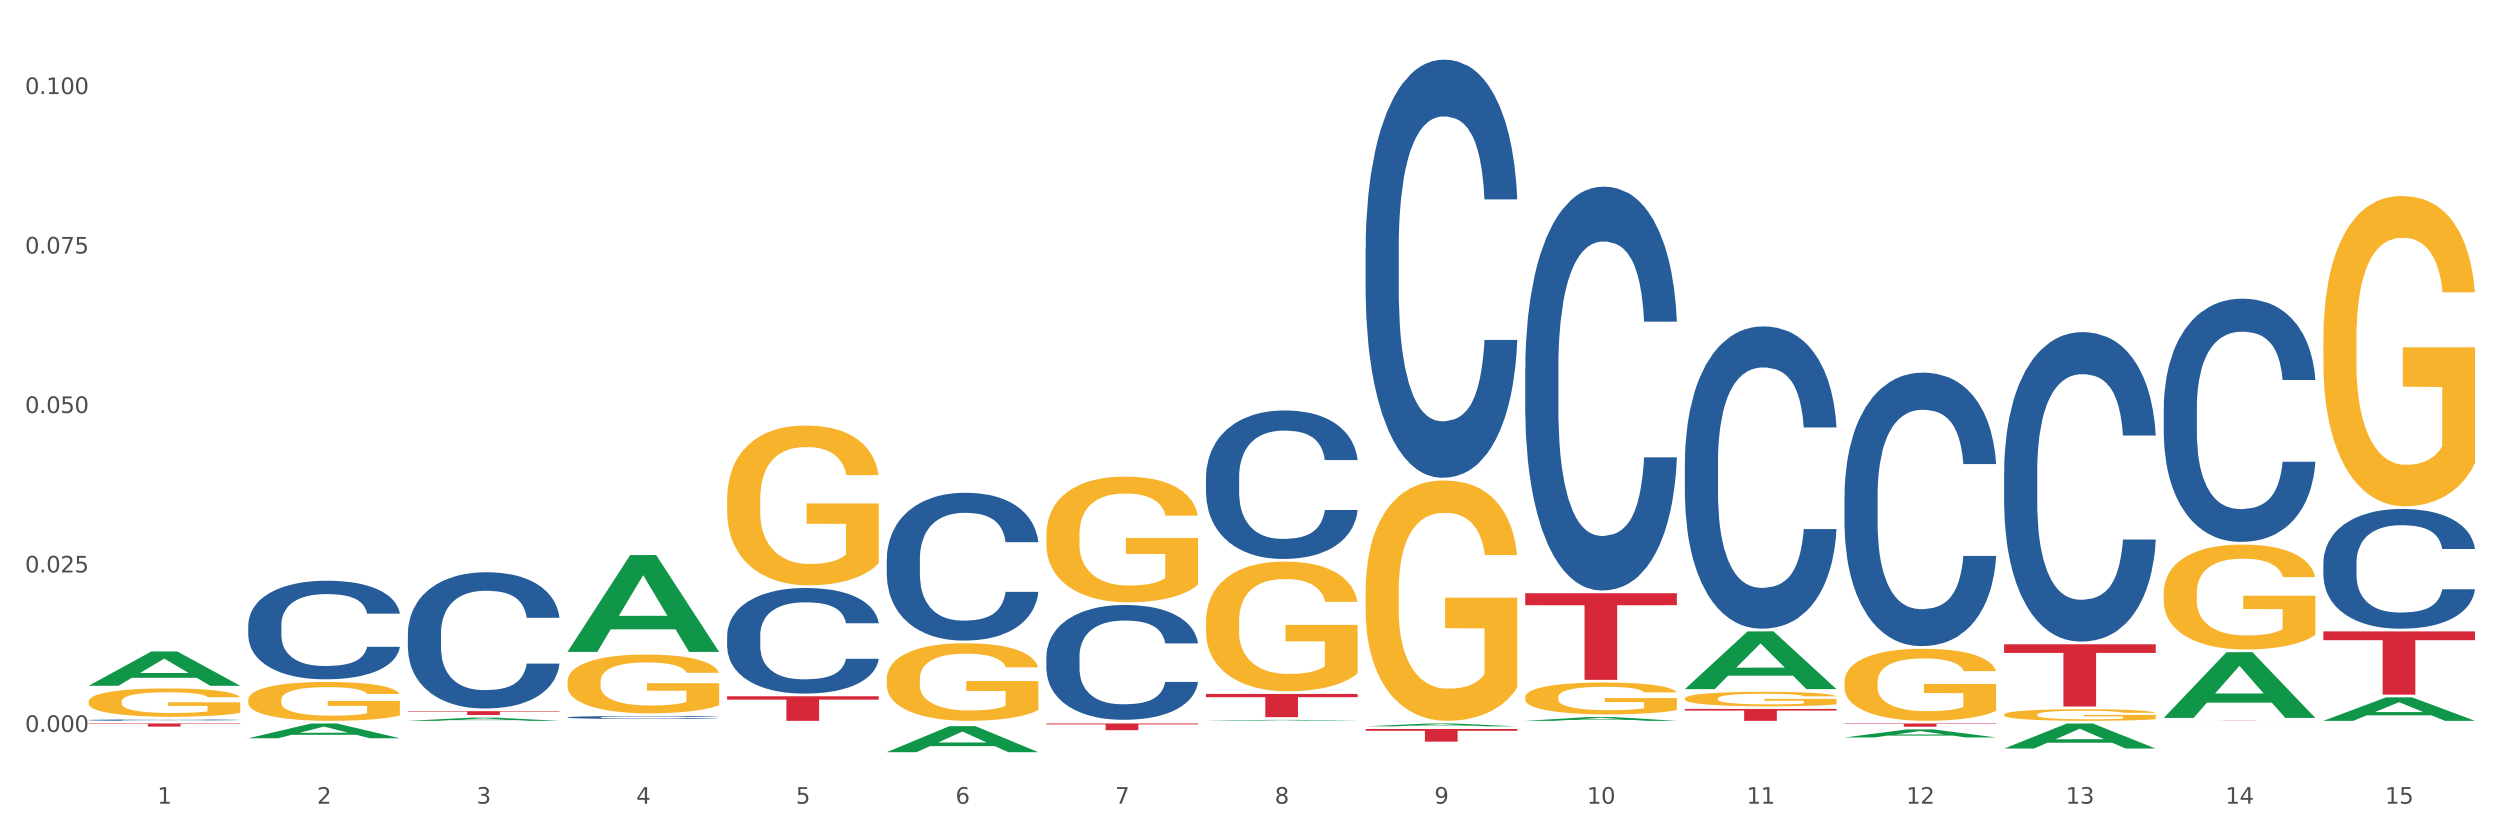 <?xml version="1.0" encoding="utf-8" standalone="no"?>
<!DOCTYPE svg PUBLIC "-//W3C//DTD SVG 1.1//EN"
  "http://www.w3.org/Graphics/SVG/1.1/DTD/svg11.dtd">
<svg xmlns:xlink="http://www.w3.org/1999/xlink" width="1080pt" height="360pt" viewBox="0 0 1080 360" xmlns="http://www.w3.org/2000/svg" version="1.1">
 <rect x="0" y="0" width="1080" height="360" fill="#333333" stroke="none"/>
 <defs>
  <style type="text/css">*{stroke-linejoin: round; stroke-linecap: butt}</style>
 </defs>
 <g id="figure_1">
  <g id="patch_1">
   <path d="M 0 360 
L 1080 360 
L 1080 0 
L 0 0 
z
" style="fill: #ffffff; stroke: #ffffff; stroke-linejoin: miter"/>
  </g>
  <g id="axes_1">
   <g id="matplotlib.axis_1">
    <g id="xtick_1">
     <g id="text_1">
      <!-- 1 -->
      <g style="fill: #4d4d4d" transform="translate(67.984 347.204) scale(0.096 -0.096)">
       <defs>
        <path id="DejaVuSans-31" d="M 794 531 
L 1825 531 
L 1825 4091 
L 703 3866 
L 703 4441 
L 1819 4666 
L 2450 4666 
L 2450 531 
L 3481 531 
L 3481 0 
L 794 0 
L 794 531 
z
" transform="scale(0.016)"/>
       </defs>
       <use xlink:href="#DejaVuSans-31"/>
      </g>
     </g>
    </g>
    <g id="xtick_2">
     <g id="text_2">
      <!-- 2 -->
      <g style="fill: #4d4d4d" transform="translate(136.942 347.204) scale(0.096 -0.096)">
       <defs>
        <path id="DejaVuSans-32" d="M 1228 531 
L 3431 531 
L 3431 0 
L 469 0 
L 469 531 
Q 828 903 1448 1529 
Q 2069 2156 2228 2338 
Q 2531 2678 2651 2914 
Q 2772 3150 2772 3378 
Q 2772 3750 2511 3984 
Q 2250 4219 1831 4219 
Q 1534 4219 1204 4116 
Q 875 4013 500 3803 
L 500 4441 
Q 881 4594 1212 4672 
Q 1544 4750 1819 4750 
Q 2544 4750 2975 4387 
Q 3406 4025 3406 3419 
Q 3406 3131 3298 2873 
Q 3191 2616 2906 2266 
Q 2828 2175 2409 1742 
Q 1991 1309 1228 531 
z
" transform="scale(0.016)"/>
       </defs>
       <use xlink:href="#DejaVuSans-32"/>
      </g>
     </g>
    </g>
    <g id="xtick_3">
     <g id="text_3">
      <!-- 3 -->
      <g style="fill: #4d4d4d" transform="translate(205.899 347.204) scale(0.096 -0.096)">
       <defs>
        <path id="DejaVuSans-33" d="M 2597 2516 
Q 3050 2419 3304 2112 
Q 3559 1806 3559 1356 
Q 3559 666 3084 287 
Q 2609 -91 1734 -91 
Q 1441 -91 1130 -33 
Q 819 25 488 141 
L 488 750 
Q 750 597 1062 519 
Q 1375 441 1716 441 
Q 2309 441 2620 675 
Q 2931 909 2931 1356 
Q 2931 1769 2642 2001 
Q 2353 2234 1838 2234 
L 1294 2234 
L 1294 2753 
L 1863 2753 
Q 2328 2753 2575 2939 
Q 2822 3125 2822 3475 
Q 2822 3834 2567 4026 
Q 2313 4219 1838 4219 
Q 1578 4219 1281 4162 
Q 984 4106 628 3988 
L 628 4550 
Q 988 4650 1302 4700 
Q 1616 4750 1894 4750 
Q 2613 4750 3031 4423 
Q 3450 4097 3450 3541 
Q 3450 3153 3228 2886 
Q 3006 2619 2597 2516 
z
" transform="scale(0.016)"/>
       </defs>
       <use xlink:href="#DejaVuSans-33"/>
      </g>
     </g>
    </g>
    <g id="xtick_4">
     <g id="text_4">
      <!-- 4 -->
      <g style="fill: #4d4d4d" transform="translate(274.857 347.204) scale(0.096 -0.096)">
       <defs>
        <path id="DejaVuSans-34" d="M 2419 4116 
L 825 1625 
L 2419 1625 
L 2419 4116 
z
M 2253 4666 
L 3047 4666 
L 3047 1625 
L 3713 1625 
L 3713 1100 
L 3047 1100 
L 3047 0 
L 2419 0 
L 2419 1100 
L 313 1100 
L 313 1709 
L 2253 4666 
z
" transform="scale(0.016)"/>
       </defs>
       <use xlink:href="#DejaVuSans-34"/>
      </g>
     </g>
    </g>
    <g id="xtick_5">
     <g id="text_5">
      <!-- 5 -->
      <g style="fill: #4d4d4d" transform="translate(343.815 347.204) scale(0.096 -0.096)">
       <defs>
        <path id="DejaVuSans-35" d="M 691 4666 
L 3169 4666 
L 3169 4134 
L 1269 4134 
L 1269 2991 
Q 1406 3038 1543 3061 
Q 1681 3084 1819 3084 
Q 2600 3084 3056 2656 
Q 3513 2228 3513 1497 
Q 3513 744 3044 326 
Q 2575 -91 1722 -91 
Q 1428 -91 1123 -41 
Q 819 9 494 109 
L 494 744 
Q 775 591 1075 516 
Q 1375 441 1709 441 
Q 2250 441 2565 725 
Q 2881 1009 2881 1497 
Q 2881 1984 2565 2268 
Q 2250 2553 1709 2553 
Q 1456 2553 1204 2497 
Q 953 2441 691 2322 
L 691 4666 
z
" transform="scale(0.016)"/>
       </defs>
       <use xlink:href="#DejaVuSans-35"/>
      </g>
     </g>
    </g>
    <g id="xtick_6">
     <g id="text_6">
      <!-- 6 -->
      <g style="fill: #4d4d4d" transform="translate(412.772 347.204) scale(0.096 -0.096)">
       <defs>
        <path id="DejaVuSans-36" d="M 2113 2584 
Q 1688 2584 1439 2293 
Q 1191 2003 1191 1497 
Q 1191 994 1439 701 
Q 1688 409 2113 409 
Q 2538 409 2786 701 
Q 3034 994 3034 1497 
Q 3034 2003 2786 2293 
Q 2538 2584 2113 2584 
z
M 3366 4563 
L 3366 3988 
Q 3128 4100 2886 4159 
Q 2644 4219 2406 4219 
Q 1781 4219 1451 3797 
Q 1122 3375 1075 2522 
Q 1259 2794 1537 2939 
Q 1816 3084 2150 3084 
Q 2853 3084 3261 2657 
Q 3669 2231 3669 1497 
Q 3669 778 3244 343 
Q 2819 -91 2113 -91 
Q 1303 -91 875 529 
Q 447 1150 447 2328 
Q 447 3434 972 4092 
Q 1497 4750 2381 4750 
Q 2619 4750 2861 4703 
Q 3103 4656 3366 4563 
z
" transform="scale(0.016)"/>
       </defs>
       <use xlink:href="#DejaVuSans-36"/>
      </g>
     </g>
    </g>
    <g id="xtick_7">
     <g id="text_7">
      <!-- 7 -->
      <g style="fill: #4d4d4d" transform="translate(481.73 347.204) scale(0.096 -0.096)">
       <defs>
        <path id="DejaVuSans-37" d="M 525 4666 
L 3525 4666 
L 3525 4397 
L 1831 0 
L 1172 0 
L 2766 4134 
L 525 4134 
L 525 4666 
z
" transform="scale(0.016)"/>
       </defs>
       <use xlink:href="#DejaVuSans-37"/>
      </g>
     </g>
    </g>
    <g id="xtick_8">
     <g id="text_8">
      <!-- 8 -->
      <g style="fill: #4d4d4d" transform="translate(550.688 347.204) scale(0.096 -0.096)">
       <defs>
        <path id="DejaVuSans-38" d="M 2034 2216 
Q 1584 2216 1326 1975 
Q 1069 1734 1069 1313 
Q 1069 891 1326 650 
Q 1584 409 2034 409 
Q 2484 409 2743 651 
Q 3003 894 3003 1313 
Q 3003 1734 2745 1975 
Q 2488 2216 2034 2216 
z
M 1403 2484 
Q 997 2584 770 2862 
Q 544 3141 544 3541 
Q 544 4100 942 4425 
Q 1341 4750 2034 4750 
Q 2731 4750 3128 4425 
Q 3525 4100 3525 3541 
Q 3525 3141 3298 2862 
Q 3072 2584 2669 2484 
Q 3125 2378 3379 2068 
Q 3634 1759 3634 1313 
Q 3634 634 3220 271 
Q 2806 -91 2034 -91 
Q 1263 -91 848 271 
Q 434 634 434 1313 
Q 434 1759 690 2068 
Q 947 2378 1403 2484 
z
M 1172 3481 
Q 1172 3119 1398 2916 
Q 1625 2713 2034 2713 
Q 2441 2713 2670 2916 
Q 2900 3119 2900 3481 
Q 2900 3844 2670 4047 
Q 2441 4250 2034 4250 
Q 1625 4250 1398 4047 
Q 1172 3844 1172 3481 
z
" transform="scale(0.016)"/>
       </defs>
       <use xlink:href="#DejaVuSans-38"/>
      </g>
     </g>
    </g>
    <g id="xtick_9">
     <g id="text_9">
      <!-- 9 -->
      <g style="fill: #4d4d4d" transform="translate(619.645 347.204) scale(0.096 -0.096)">
       <defs>
        <path id="DejaVuSans-39" d="M 703 97 
L 703 672 
Q 941 559 1184 500 
Q 1428 441 1663 441 
Q 2288 441 2617 861 
Q 2947 1281 2994 2138 
Q 2813 1869 2534 1725 
Q 2256 1581 1919 1581 
Q 1219 1581 811 2004 
Q 403 2428 403 3163 
Q 403 3881 828 4315 
Q 1253 4750 1959 4750 
Q 2769 4750 3195 4129 
Q 3622 3509 3622 2328 
Q 3622 1225 3098 567 
Q 2575 -91 1691 -91 
Q 1453 -91 1209 -44 
Q 966 3 703 97 
z
M 1959 2075 
Q 2384 2075 2632 2365 
Q 2881 2656 2881 3163 
Q 2881 3666 2632 3958 
Q 2384 4250 1959 4250 
Q 1534 4250 1286 3958 
Q 1038 3666 1038 3163 
Q 1038 2656 1286 2365 
Q 1534 2075 1959 2075 
z
" transform="scale(0.016)"/>
       </defs>
       <use xlink:href="#DejaVuSans-39"/>
      </g>
     </g>
    </g>
    <g id="xtick_10">
     <g id="text_10">
      <!-- 10 -->
      <g style="fill: #4d4d4d" transform="translate(685.549 347.204) scale(0.096 -0.096)">
       <defs>
        <path id="DejaVuSans-30" d="M 2034 4250 
Q 1547 4250 1301 3770 
Q 1056 3291 1056 2328 
Q 1056 1369 1301 889 
Q 1547 409 2034 409 
Q 2525 409 2770 889 
Q 3016 1369 3016 2328 
Q 3016 3291 2770 3770 
Q 2525 4250 2034 4250 
z
M 2034 4750 
Q 2819 4750 3233 4129 
Q 3647 3509 3647 2328 
Q 3647 1150 3233 529 
Q 2819 -91 2034 -91 
Q 1250 -91 836 529 
Q 422 1150 422 2328 
Q 422 3509 836 4129 
Q 1250 4750 2034 4750 
z
" transform="scale(0.016)"/>
       </defs>
       <use xlink:href="#DejaVuSans-31"/>
       <use xlink:href="#DejaVuSans-30" transform="translate(63.623 0)"/>
      </g>
     </g>
    </g>
    <g id="xtick_11">
     <g id="text_11">
      <!-- 11 -->
      <g style="fill: #4d4d4d" transform="translate(754.506 347.204) scale(0.096 -0.096)">
       <use xlink:href="#DejaVuSans-31"/>
       <use xlink:href="#DejaVuSans-31" transform="translate(63.623 0)"/>
      </g>
     </g>
    </g>
    <g id="xtick_12">
     <g id="text_12">
      <!-- 12 -->
      <g style="fill: #4d4d4d" transform="translate(823.464 347.204) scale(0.096 -0.096)">
       <use xlink:href="#DejaVuSans-31"/>
       <use xlink:href="#DejaVuSans-32" transform="translate(63.623 0)"/>
      </g>
     </g>
    </g>
    <g id="xtick_13">
     <g id="text_13">
      <!-- 13 -->
      <g style="fill: #4d4d4d" transform="translate(892.422 347.204) scale(0.096 -0.096)">
       <use xlink:href="#DejaVuSans-31"/>
       <use xlink:href="#DejaVuSans-33" transform="translate(63.623 0)"/>
      </g>
     </g>
    </g>
    <g id="xtick_14">
     <g id="text_14">
      <!-- 14 -->
      <g style="fill: #4d4d4d" transform="translate(961.379 347.204) scale(0.096 -0.096)">
       <use xlink:href="#DejaVuSans-31"/>
       <use xlink:href="#DejaVuSans-34" transform="translate(63.623 0)"/>
      </g>
     </g>
    </g>
    <g id="xtick_15">
     <g id="text_15">
      <!-- 15 -->
      <g style="fill: #4d4d4d" transform="translate(1030.337 347.204) scale(0.096 -0.096)">
       <use xlink:href="#DejaVuSans-31"/>
       <use xlink:href="#DejaVuSans-35" transform="translate(63.623 0)"/>
      </g>
     </g>
    </g>
    <g id="xtick_16"/>
    <g id="xtick_17"/>
    <g id="xtick_18"/>
    <g id="xtick_19"/>
    <g id="xtick_20"/>
    <g id="xtick_21"/>
    <g id="xtick_22"/>
    <g id="xtick_23"/>
    <g id="xtick_24"/>
    <g id="xtick_25"/>
    <g id="xtick_26"/>
    <g id="xtick_27"/>
    <g id="xtick_28"/>
    <g id="xtick_29"/>
   </g>
   <g id="matplotlib.axis_2">
    <g id="ytick_1">
     <g id="text_16">
      <!-- 0.000 -->
      <g style="fill: #4d4d4d" transform="translate(10.8 316.196) scale(0.096 -0.096)">
       <defs>
        <path id="DejaVuSans-2e" d="M 684 794 
L 1344 794 
L 1344 0 
L 684 0 
L 684 794 
z
" transform="scale(0.016)"/>
       </defs>
       <use xlink:href="#DejaVuSans-30"/>
       <use xlink:href="#DejaVuSans-2e" transform="translate(63.623 0)"/>
       <use xlink:href="#DejaVuSans-30" transform="translate(95.41 0)"/>
       <use xlink:href="#DejaVuSans-30" transform="translate(159.033 0)"/>
       <use xlink:href="#DejaVuSans-30" transform="translate(222.656 0)"/>
      </g>
     </g>
    </g>
    <g id="ytick_2">
     <g id="text_17">
      <!-- 0.025 -->
      <g style="fill: #4d4d4d" transform="translate(10.8 247.306) scale(0.096 -0.096)">
       <use xlink:href="#DejaVuSans-30"/>
       <use xlink:href="#DejaVuSans-2e" transform="translate(63.623 0)"/>
       <use xlink:href="#DejaVuSans-30" transform="translate(95.41 0)"/>
       <use xlink:href="#DejaVuSans-32" transform="translate(159.033 0)"/>
       <use xlink:href="#DejaVuSans-35" transform="translate(222.656 0)"/>
      </g>
     </g>
    </g>
    <g id="ytick_3">
     <g id="text_18">
      <!-- 0.050 -->
      <g style="fill: #4d4d4d" transform="translate(10.8 178.417) scale(0.096 -0.096)">
       <use xlink:href="#DejaVuSans-30"/>
       <use xlink:href="#DejaVuSans-2e" transform="translate(63.623 0)"/>
       <use xlink:href="#DejaVuSans-30" transform="translate(95.41 0)"/>
       <use xlink:href="#DejaVuSans-35" transform="translate(159.033 0)"/>
       <use xlink:href="#DejaVuSans-30" transform="translate(222.656 0)"/>
      </g>
     </g>
    </g>
    <g id="ytick_4">
     <g id="text_19">
      <!-- 0.075 -->
      <g style="fill: #4d4d4d" transform="translate(10.8 109.527) scale(0.096 -0.096)">
       <use xlink:href="#DejaVuSans-30"/>
       <use xlink:href="#DejaVuSans-2e" transform="translate(63.623 0)"/>
       <use xlink:href="#DejaVuSans-30" transform="translate(95.41 0)"/>
       <use xlink:href="#DejaVuSans-37" transform="translate(159.033 0)"/>
       <use xlink:href="#DejaVuSans-35" transform="translate(222.656 0)"/>
      </g>
     </g>
    </g>
    <g id="ytick_5">
     <g id="text_20">
      <!-- 0.100 -->
      <g style="fill: #4d4d4d" transform="translate(10.8 40.637) scale(0.096 -0.096)">
       <use xlink:href="#DejaVuSans-30"/>
       <use xlink:href="#DejaVuSans-2e" transform="translate(63.623 0)"/>
       <use xlink:href="#DejaVuSans-31" transform="translate(95.41 0)"/>
       <use xlink:href="#DejaVuSans-30" transform="translate(159.033 0)"/>
       <use xlink:href="#DejaVuSans-30" transform="translate(222.656 0)"/>
      </g>
     </g>
    </g>
    <g id="ytick_6"/>
    <g id="ytick_7"/>
    <g id="ytick_8"/>
    <g id="ytick_9"/>
   </g>
   <g id="PolyCollection_1">
    <path d="M 38.283 296.24 
L 38.351 296.226 
L 65.365 281.442 
L 76.576 281.428 
L 103.793 296.268 
L 90.826 296.268 
L 84.95 292.812 
L 57.058 292.812 
L 56.855 292.868 
L 51.182 296.268 
L 38.283 296.268 
L 38.283 296.24 
L 60.57 290.75 
L 81.438 290.736 
L 71.105 284.591 
L 70.97 284.563 
L 70.835 284.605 
L 60.502 290.736 
L 60.57 290.75 
L 38.283 296.24 
z
" clip-path="url(#p345267dbd3)" style="fill: #109648"/>
    <path d="M 452.029 283.642 
L 452.106 283.597 
L 452.106 282.328 
L 452.339 280.607 
L 453.19 277.436 
L 454.275 275.036 
L 456.133 272.227 
L 457.14 271.049 
L 458.456 269.736 
L 461.166 267.607 
L 464.264 265.795 
L 466.432 264.798 
L 468.058 264.164 
L 471.697 263.032 
L 473.788 262.533 
L 475.956 262.126 
L 477.815 261.854 
L 480.912 261.537 
L 483.39 261.401 
L 486.255 261.356 
L 488.656 261.401 
L 491.83 261.582 
L 496.476 262.126 
L 498.257 262.443 
L 500.658 262.986 
L 503.136 263.711 
L 505.149 264.436 
L 507.472 265.478 
L 509.873 266.837 
L 512.196 268.558 
L 513.822 270.143 
L 515.138 271.819 
L 516.3 273.858 
L 517.152 276.077 
L 517.539 277.935 
L 503.368 277.935 
L 502.981 276.259 
L 502.207 274.447 
L 501.432 273.224 
L 500.581 272.227 
L 499.264 271.095 
L 498.103 270.37 
L 496.167 269.509 
L 494.386 268.966 
L 492.914 268.648 
L 491.133 268.377 
L 487.339 268.105 
L 484.629 268.105 
L 482.925 268.196 
L 480.835 268.422 
L 479.054 268.739 
L 476.963 269.283 
L 475.337 269.872 
L 473.711 270.642 
L 472.781 271.185 
L 471.388 272.182 
L 470.458 272.997 
L 469.219 274.401 
L 468.523 275.398 
L 467.284 277.98 
L 466.742 279.882 
L 466.509 281.196 
L 466.354 282.646 
L 466.354 289.712 
L 466.819 292.883 
L 467.206 294.242 
L 467.826 295.782 
L 468.987 297.775 
L 470.691 299.723 
L 472.472 301.127 
L 473.943 301.988 
L 475.337 302.622 
L 476.731 303.12 
L 478.434 303.573 
L 479.828 303.845 
L 481.919 304.117 
L 484.397 304.253 
L 486.333 304.253 
L 490.282 304.026 
L 492.063 303.8 
L 493.766 303.483 
L 495.625 302.984 
L 497.096 302.441 
L 497.948 302.033 
L 499.342 301.172 
L 500.426 300.266 
L 501.355 299.225 
L 501.974 298.319 
L 502.671 296.96 
L 503.213 295.42 
L 503.368 294.604 
L 517.539 294.604 
L 517.229 296.235 
L 516.687 297.82 
L 515.603 299.949 
L 514.751 301.172 
L 513.435 302.667 
L 512.041 303.936 
L 510.105 305.34 
L 508.324 306.382 
L 506.466 307.288 
L 504.452 308.103 
L 500.813 309.236 
L 499.496 309.553 
L 496.709 310.096 
L 494.541 310.413 
L 491.366 310.73 
L 488.114 310.912 
L 484.706 310.957 
L 481.686 310.866 
L 478.357 310.594 
L 476.266 310.323 
L 473.943 309.915 
L 471.233 309.281 
L 468.677 308.511 
L 466.277 307.605 
L 464.031 306.563 
L 461.941 305.385 
L 459.23 303.437 
L 457.217 301.535 
L 455.746 299.768 
L 454.739 298.273 
L 453.733 296.371 
L 453.19 295.057 
L 452.339 291.886 
L 452.029 288.942 
L 452.029 283.642 
z
" clip-path="url(#p345267dbd3)" style="fill: #255c99"/>
    <path d="M 383.071 241.569 
L 383.149 241.511 
L 383.149 239.878 
L 383.381 237.662 
L 384.233 233.579 
L 385.317 230.488 
L 387.175 226.872 
L 388.182 225.356 
L 389.498 223.664 
L 392.209 220.923 
L 395.306 218.59 
L 397.474 217.307 
L 399.1 216.49 
L 402.74 215.032 
L 404.83 214.391 
L 406.999 213.866 
L 408.857 213.516 
L 411.954 213.108 
L 414.432 212.933 
L 417.297 212.874 
L 419.698 212.933 
L 422.873 213.166 
L 427.519 213.866 
L 429.3 214.274 
L 431.7 214.974 
L 434.178 215.907 
L 436.192 216.84 
L 438.515 218.182 
L 440.915 219.931 
L 443.238 222.148 
L 444.864 224.189 
L 446.181 226.347 
L 447.342 228.972 
L 448.194 231.829 
L 448.581 234.221 
L 434.411 234.221 
L 434.023 232.063 
L 433.249 229.73 
L 432.475 228.155 
L 431.623 226.872 
L 430.306 225.414 
L 429.145 224.481 
L 427.209 223.373 
L 425.428 222.673 
L 423.957 222.264 
L 422.176 221.914 
L 418.382 221.565 
L 415.671 221.565 
L 413.968 221.681 
L 411.877 221.973 
L 410.096 222.381 
L 408.005 223.081 
L 406.379 223.839 
L 404.753 224.831 
L 403.824 225.53 
L 402.43 226.814 
L 401.501 227.863 
L 400.262 229.671 
L 399.565 230.955 
L 398.326 234.279 
L 397.784 236.728 
L 397.552 238.42 
L 397.397 240.286 
L 397.397 249.385 
L 397.861 253.467 
L 398.248 255.217 
L 398.868 257.2 
L 400.029 259.766 
L 401.733 262.274 
L 403.514 264.082 
L 404.985 265.19 
L 406.379 266.007 
L 407.773 266.648 
L 409.477 267.231 
L 410.87 267.581 
L 412.961 267.931 
L 415.439 268.106 
L 417.375 268.106 
L 421.324 267.815 
L 423.105 267.523 
L 424.809 267.115 
L 426.667 266.473 
L 428.138 265.773 
L 428.99 265.248 
L 430.384 264.14 
L 431.468 262.974 
L 432.397 261.632 
L 433.017 260.466 
L 433.714 258.716 
L 434.256 256.733 
L 434.411 255.683 
L 448.581 255.683 
L 448.271 257.783 
L 447.729 259.824 
L 446.645 262.566 
L 445.793 264.14 
L 444.477 266.065 
L 443.083 267.698 
L 441.147 269.506 
L 439.366 270.847 
L 437.508 272.014 
L 435.495 273.064 
L 431.855 274.522 
L 430.539 274.93 
L 427.751 275.63 
L 425.583 276.038 
L 422.408 276.446 
L 419.156 276.68 
L 415.749 276.738 
L 412.729 276.621 
L 409.399 276.271 
L 407.308 275.922 
L 404.985 275.397 
L 402.275 274.58 
L 399.72 273.589 
L 397.319 272.422 
L 395.074 271.081 
L 392.983 269.564 
L 390.273 267.056 
L 388.259 264.607 
L 386.788 262.332 
L 385.782 260.408 
L 384.775 257.958 
L 384.233 256.267 
L 383.381 252.184 
L 383.071 248.393 
L 383.071 241.569 
z
" clip-path="url(#p345267dbd3)" style="fill: #255c99"/>
    <path d="M 314.114 274.511 
L 314.191 274.469 
L 314.191 273.303 
L 314.423 271.72 
L 315.275 268.804 
L 316.359 266.596 
L 318.218 264.014 
L 319.224 262.931 
L 320.541 261.723 
L 323.251 259.765 
L 326.348 258.099 
L 328.516 257.182 
L 330.143 256.599 
L 333.782 255.558 
L 335.873 255.1 
L 338.041 254.725 
L 339.899 254.475 
L 342.997 254.183 
L 345.475 254.058 
L 348.34 254.016 
L 350.74 254.058 
L 353.915 254.225 
L 358.561 254.725 
L 360.342 255.016 
L 362.743 255.516 
L 365.221 256.183 
L 367.234 256.849 
L 369.557 257.807 
L 371.957 259.057 
L 374.28 260.64 
L 375.907 262.098 
L 377.223 263.639 
L 378.384 265.513 
L 379.236 267.554 
L 379.623 269.262 
L 365.453 269.262 
L 365.066 267.721 
L 364.291 266.055 
L 363.517 264.93 
L 362.665 264.014 
L 361.349 262.972 
L 360.187 262.306 
L 358.251 261.514 
L 356.47 261.015 
L 354.999 260.723 
L 353.218 260.473 
L 349.424 260.223 
L 346.714 260.223 
L 345.01 260.306 
L 342.919 260.515 
L 341.138 260.806 
L 339.048 261.306 
L 337.421 261.848 
L 335.795 262.556 
L 334.866 263.056 
L 333.472 263.972 
L 332.543 264.722 
L 331.304 266.013 
L 330.607 266.93 
L 329.368 269.304 
L 328.826 271.053 
L 328.594 272.261 
L 328.439 273.594 
L 328.439 280.093 
L 328.904 283.008 
L 329.291 284.258 
L 329.91 285.674 
L 331.072 287.507 
L 332.775 289.298 
L 334.556 290.59 
L 336.028 291.381 
L 337.421 291.964 
L 338.815 292.423 
L 340.519 292.839 
L 341.913 293.089 
L 344.003 293.339 
L 346.481 293.464 
L 348.417 293.464 
L 352.366 293.256 
L 354.147 293.047 
L 355.851 292.756 
L 357.709 292.298 
L 359.181 291.798 
L 360.032 291.423 
L 361.426 290.631 
L 362.51 289.798 
L 363.44 288.84 
L 364.059 288.007 
L 364.756 286.757 
L 365.298 285.341 
L 365.453 284.591 
L 379.623 284.591 
L 379.314 286.091 
L 378.772 287.549 
L 377.688 289.507 
L 376.836 290.631 
L 375.519 292.006 
L 374.126 293.172 
L 372.19 294.464 
L 370.409 295.422 
L 368.55 296.255 
L 366.537 297.005 
L 362.898 298.046 
L 361.581 298.338 
L 358.793 298.837 
L 356.625 299.129 
L 353.45 299.421 
L 350.198 299.587 
L 346.791 299.629 
L 343.771 299.546 
L 340.441 299.296 
L 338.351 299.046 
L 336.028 298.671 
L 333.317 298.088 
L 330.762 297.379 
L 328.362 296.546 
L 326.116 295.588 
L 324.025 294.505 
L 321.315 292.714 
L 319.302 290.965 
L 317.831 289.34 
L 316.824 287.965 
L 315.817 286.216 
L 315.275 285.008 
L 314.423 282.092 
L 314.114 279.384 
L 314.114 274.511 
z
" clip-path="url(#p345267dbd3)" style="fill: #255c99"/>
    <path d="M 245.156 309.882 
L 245.233 309.881 
L 245.233 309.849 
L 245.466 309.805 
L 246.317 309.724 
L 247.402 309.663 
L 249.26 309.591 
L 250.267 309.561 
L 251.583 309.527 
L 254.293 309.473 
L 257.391 309.427 
L 259.559 309.401 
L 261.185 309.385 
L 264.824 309.356 
L 266.915 309.344 
L 269.083 309.333 
L 270.942 309.326 
L 274.039 309.318 
L 276.517 309.315 
L 279.382 309.314 
L 281.783 309.315 
L 284.957 309.319 
L 289.604 309.333 
L 291.385 309.341 
L 293.785 309.355 
L 296.263 309.374 
L 298.276 309.392 
L 300.599 309.419 
L 303 309.453 
L 305.323 309.497 
L 306.949 309.538 
L 308.265 309.58 
L 309.427 309.632 
L 310.279 309.689 
L 310.666 309.736 
L 296.495 309.736 
L 296.108 309.694 
L 295.334 309.647 
L 294.559 309.616 
L 293.708 309.591 
L 292.391 309.562 
L 291.23 309.543 
L 289.294 309.522 
L 287.513 309.508 
L 286.042 309.5 
L 284.261 309.493 
L 280.466 309.486 
L 277.756 309.486 
L 276.052 309.488 
L 273.962 309.494 
L 272.181 309.502 
L 270.09 309.516 
L 268.464 309.531 
L 266.838 309.55 
L 265.908 309.564 
L 264.515 309.59 
L 263.585 309.611 
L 262.346 309.646 
L 261.65 309.672 
L 260.411 309.738 
L 259.869 309.786 
L 259.636 309.82 
L 259.481 309.857 
L 259.481 310.037 
L 259.946 310.118 
L 260.333 310.153 
L 260.953 310.192 
L 262.114 310.243 
L 263.818 310.292 
L 265.599 310.328 
L 267.07 310.35 
L 268.464 310.366 
L 269.858 310.379 
L 271.561 310.391 
L 272.955 310.397 
L 275.046 310.404 
L 277.524 310.408 
L 279.46 310.408 
L 283.409 310.402 
L 285.19 310.396 
L 286.893 310.388 
L 288.752 310.376 
L 290.223 310.362 
L 291.075 310.351 
L 292.469 310.329 
L 293.553 310.306 
L 294.482 310.28 
L 295.101 310.257 
L 295.798 310.222 
L 296.34 310.183 
L 296.495 310.162 
L 310.666 310.162 
L 310.356 310.203 
L 309.814 310.244 
L 308.73 310.298 
L 307.878 310.329 
L 306.562 310.367 
L 305.168 310.4 
L 303.232 310.436 
L 301.451 310.462 
L 299.593 310.485 
L 297.579 310.506 
L 293.94 310.535 
L 292.623 310.543 
L 289.836 310.557 
L 287.668 310.565 
L 284.493 310.573 
L 281.241 310.578 
L 277.833 310.579 
L 274.813 310.577 
L 271.484 310.57 
L 269.393 310.563 
L 267.07 310.552 
L 264.36 310.536 
L 261.804 310.517 
L 259.404 310.493 
L 257.158 310.467 
L 255.068 310.437 
L 252.357 310.387 
L 250.344 310.339 
L 248.873 310.293 
L 247.866 310.255 
L 246.86 310.207 
L 246.317 310.173 
L 245.466 310.092 
L 245.156 310.017 
L 245.156 309.882 
z
" clip-path="url(#p345267dbd3)" style="fill: #255c99"/>
    <path d="M 176.198 273.662 
L 176.276 273.608 
L 176.276 272.103 
L 176.508 270.06 
L 177.36 266.297 
L 178.444 263.447 
L 180.302 260.114 
L 181.309 258.717 
L 182.625 257.158 
L 185.336 254.631 
L 188.433 252.481 
L 190.601 251.298 
L 192.227 250.545 
L 195.867 249.201 
L 197.957 248.61 
L 200.126 248.126 
L 201.984 247.804 
L 205.081 247.427 
L 207.559 247.266 
L 210.424 247.212 
L 212.825 247.266 
L 216 247.481 
L 220.646 248.126 
L 222.427 248.502 
L 224.827 249.148 
L 227.305 250.008 
L 229.319 250.868 
L 231.642 252.104 
L 234.042 253.717 
L 236.365 255.76 
L 237.991 257.641 
L 239.308 259.631 
L 240.469 262.05 
L 241.321 264.684 
L 241.708 266.888 
L 227.538 266.888 
L 227.15 264.899 
L 226.376 262.749 
L 225.602 261.297 
L 224.75 260.114 
L 223.433 258.77 
L 222.272 257.91 
L 220.336 256.889 
L 218.555 256.244 
L 217.084 255.867 
L 215.303 255.545 
L 211.509 255.222 
L 208.798 255.222 
L 207.095 255.33 
L 205.004 255.599 
L 203.223 255.975 
L 201.132 256.62 
L 199.506 257.319 
L 197.88 258.233 
L 196.951 258.878 
L 195.557 260.061 
L 194.628 261.028 
L 193.389 262.695 
L 192.692 263.878 
L 191.453 266.942 
L 190.911 269.2 
L 190.679 270.759 
L 190.524 272.479 
L 190.524 280.865 
L 190.988 284.629 
L 191.376 286.241 
L 191.995 288.069 
L 193.157 290.434 
L 194.86 292.746 
L 196.641 294.413 
L 198.112 295.434 
L 199.506 296.187 
L 200.9 296.778 
L 202.604 297.316 
L 203.997 297.638 
L 206.088 297.961 
L 208.566 298.122 
L 210.502 298.122 
L 214.451 297.853 
L 216.232 297.584 
L 217.936 297.208 
L 219.794 296.617 
L 221.265 295.972 
L 222.117 295.488 
L 223.511 294.466 
L 224.595 293.391 
L 225.524 292.155 
L 226.144 291.08 
L 226.841 289.467 
L 227.383 287.639 
L 227.538 286.671 
L 241.708 286.671 
L 241.398 288.607 
L 240.856 290.488 
L 239.772 293.015 
L 238.92 294.466 
L 237.604 296.24 
L 236.21 297.746 
L 234.274 299.412 
L 232.493 300.649 
L 230.635 301.724 
L 228.622 302.692 
L 224.982 304.035 
L 223.666 304.412 
L 220.878 305.057 
L 218.71 305.433 
L 215.535 305.81 
L 212.283 306.025 
L 208.876 306.078 
L 205.856 305.971 
L 202.526 305.648 
L 200.435 305.326 
L 198.112 304.842 
L 195.402 304.089 
L 192.847 303.175 
L 190.446 302.1 
L 188.201 300.864 
L 186.11 299.466 
L 183.4 297.154 
L 181.386 294.896 
L 179.915 292.8 
L 178.909 291.026 
L 177.902 288.768 
L 177.36 287.209 
L 176.508 283.446 
L 176.198 279.951 
L 176.198 273.662 
z
" clip-path="url(#p345267dbd3)" style="fill: #255c99"/>
    <path d="M 107.241 270.005 
L 107.318 269.966 
L 107.318 268.877 
L 107.55 267.399 
L 108.402 264.677 
L 109.486 262.615 
L 111.345 260.204 
L 112.351 259.193 
L 113.668 258.065 
L 116.378 256.237 
L 119.475 254.681 
L 121.644 253.825 
L 123.27 253.281 
L 126.909 252.308 
L 129 251.881 
L 131.168 251.53 
L 133.026 251.297 
L 136.124 251.025 
L 138.602 250.908 
L 141.467 250.869 
L 143.867 250.908 
L 147.042 251.064 
L 151.688 251.53 
L 153.469 251.803 
L 155.87 252.269 
L 158.348 252.892 
L 160.361 253.514 
L 162.684 254.409 
L 165.084 255.575 
L 167.407 257.053 
L 169.034 258.415 
L 170.35 259.854 
L 171.511 261.604 
L 172.363 263.51 
L 172.75 265.105 
L 158.58 265.105 
L 158.193 263.665 
L 157.418 262.11 
L 156.644 261.06 
L 155.792 260.204 
L 154.476 259.232 
L 153.314 258.609 
L 151.378 257.87 
L 149.597 257.404 
L 148.126 257.131 
L 146.345 256.898 
L 142.551 256.665 
L 139.841 256.665 
L 138.137 256.742 
L 136.046 256.937 
L 134.265 257.209 
L 132.175 257.676 
L 130.549 258.181 
L 128.922 258.843 
L 127.993 259.309 
L 126.599 260.165 
L 125.67 260.865 
L 124.431 262.071 
L 123.734 262.926 
L 122.495 265.143 
L 121.953 266.777 
L 121.721 267.905 
L 121.566 269.15 
L 121.566 275.217 
L 122.031 277.94 
L 122.418 279.107 
L 123.037 280.429 
L 124.199 282.14 
L 125.902 283.813 
L 127.683 285.018 
L 129.155 285.757 
L 130.549 286.302 
L 131.942 286.73 
L 133.646 287.119 
L 135.04 287.352 
L 137.13 287.585 
L 139.608 287.702 
L 141.544 287.702 
L 145.493 287.508 
L 147.274 287.313 
L 148.978 287.041 
L 150.836 286.613 
L 152.308 286.146 
L 153.159 285.796 
L 154.553 285.057 
L 155.637 284.279 
L 156.567 283.385 
L 157.186 282.607 
L 157.883 281.44 
L 158.425 280.118 
L 158.58 279.418 
L 172.75 279.418 
L 172.441 280.818 
L 171.899 282.179 
L 170.815 284.007 
L 169.963 285.057 
L 168.646 286.341 
L 167.253 287.43 
L 165.317 288.636 
L 163.536 289.53 
L 161.677 290.308 
L 159.664 291.008 
L 156.025 291.981 
L 154.708 292.253 
L 151.92 292.72 
L 149.752 292.992 
L 146.577 293.264 
L 143.325 293.42 
L 139.918 293.458 
L 136.898 293.381 
L 133.568 293.147 
L 131.478 292.914 
L 129.155 292.564 
L 126.444 292.019 
L 123.889 291.358 
L 121.489 290.58 
L 119.243 289.686 
L 117.152 288.674 
L 114.442 287.002 
L 112.429 285.368 
L 110.958 283.852 
L 109.951 282.568 
L 108.944 280.935 
L 108.402 279.807 
L 107.55 277.084 
L 107.241 274.556 
L 107.241 270.005 
z
" clip-path="url(#p345267dbd3)" style="fill: #255c99"/>
    <path d="M 38.283 311.067 
L 38.36 311.067 
L 38.36 311.051 
L 38.593 311.03 
L 39.445 310.991 
L 40.529 310.962 
L 42.387 310.927 
L 43.394 310.913 
L 44.71 310.897 
L 47.42 310.871 
L 50.518 310.849 
L 52.686 310.836 
L 54.312 310.829 
L 57.951 310.815 
L 60.042 310.809 
L 62.21 310.804 
L 64.069 310.8 
L 67.166 310.796 
L 69.644 310.795 
L 72.509 310.794 
L 74.91 310.795 
L 78.084 310.797 
L 82.731 310.804 
L 84.512 310.808 
L 86.912 310.814 
L 89.39 310.823 
L 91.403 310.832 
L 93.726 310.845 
L 96.127 310.861 
L 98.45 310.882 
L 100.076 310.902 
L 101.392 310.922 
L 102.554 310.947 
L 103.406 310.974 
L 103.793 310.997 
L 89.622 310.997 
L 89.235 310.977 
L 88.461 310.954 
L 87.686 310.94 
L 86.835 310.927 
L 85.518 310.913 
L 84.357 310.905 
L 82.421 310.894 
L 80.64 310.887 
L 79.169 310.884 
L 77.388 310.88 
L 73.593 310.877 
L 70.883 310.877 
L 69.179 310.878 
L 67.089 310.881 
L 65.308 310.885 
L 63.217 310.891 
L 61.591 310.898 
L 59.965 310.908 
L 59.036 310.915 
L 57.642 310.927 
L 56.712 310.937 
L 55.474 310.954 
L 54.777 310.966 
L 53.538 310.998 
L 52.996 311.021 
L 52.763 311.037 
L 52.608 311.055 
L 52.608 311.141 
L 53.073 311.18 
L 53.46 311.197 
L 54.08 311.216 
L 55.241 311.24 
L 56.945 311.264 
L 58.726 311.281 
L 60.197 311.292 
L 61.591 311.299 
L 62.985 311.306 
L 64.688 311.311 
L 66.082 311.314 
L 68.173 311.318 
L 70.651 311.319 
L 72.587 311.319 
L 76.536 311.317 
L 78.317 311.314 
L 80.02 311.31 
L 81.879 311.304 
L 83.35 311.297 
L 84.202 311.292 
L 85.596 311.282 
L 86.68 311.271 
L 87.609 311.258 
L 88.228 311.247 
L 88.925 311.23 
L 89.467 311.211 
L 89.622 311.201 
L 103.793 311.201 
L 103.483 311.221 
L 102.941 311.241 
L 101.857 311.267 
L 101.005 311.282 
L 99.689 311.3 
L 98.295 311.316 
L 96.359 311.333 
L 94.578 311.345 
L 92.72 311.357 
L 90.706 311.367 
L 87.067 311.38 
L 85.75 311.384 
L 82.963 311.391 
L 80.795 311.395 
L 77.62 311.399 
L 74.368 311.401 
L 70.96 311.401 
L 67.94 311.4 
L 64.611 311.397 
L 62.52 311.394 
L 60.197 311.389 
L 57.487 311.381 
L 54.931 311.372 
L 52.531 311.36 
L 50.285 311.348 
L 48.195 311.333 
L 45.484 311.309 
L 43.471 311.286 
L 42 311.264 
L 40.993 311.246 
L 39.987 311.223 
L 39.445 311.207 
L 38.593 311.168 
L 38.283 311.132 
L 38.283 311.067 
z
" clip-path="url(#p345267dbd3)" style="fill: #255c99"/>
    <path d="M 38.283 303.067 
L 38.36 303.056 
L 38.36 302.654 
L 38.515 302.308 
L 39.288 301.47 
L 40.449 300.777 
L 41.299 300.409 
L 42.15 300.107 
L 43.156 299.805 
L 44.393 299.493 
L 46.636 299.035 
L 48.028 298.8 
L 49.73 298.554 
L 52.824 298.197 
L 55.066 297.996 
L 57.387 297.828 
L 61.177 297.627 
L 63.652 297.538 
L 66.281 297.471 
L 69.452 297.426 
L 71.85 297.415 
L 77.109 297.448 
L 81.595 297.549 
L 83.761 297.627 
L 86.545 297.761 
L 88.015 297.851 
L 90.412 298.029 
L 92.887 298.264 
L 94.589 298.465 
L 97.141 298.845 
L 99.075 299.225 
L 100.854 299.694 
L 101.782 300.018 
L 102.478 300.319 
L 103.097 300.666 
L 103.715 301.213 
L 89.794 301.213 
L 89.252 300.822 
L 88.401 300.453 
L 87.164 300.096 
L 86.081 299.873 
L 84.225 299.593 
L 82.523 299.415 
L 80.744 299.28 
L 78.579 299.169 
L 76.877 299.113 
L 74.48 299.068 
L 69.762 299.079 
L 66.591 299.169 
L 64.425 299.28 
L 63.033 299.381 
L 61.795 299.493 
L 60.403 299.649 
L 58.779 299.884 
L 57.619 300.096 
L 56.459 300.364 
L 55.531 300.632 
L 54.68 300.945 
L 53.984 301.28 
L 53.442 301.626 
L 52.978 302.051 
L 52.592 302.755 
L 52.592 304.285 
L 52.746 304.631 
L 53.133 305.089 
L 53.597 305.436 
L 54.37 305.849 
L 55.066 306.128 
L 56.381 306.53 
L 57.851 306.866 
L 59.011 307.078 
L 60.171 307.256 
L 62.182 307.502 
L 64.425 307.703 
L 66.359 307.826 
L 68.988 307.938 
L 70.767 307.983 
L 72.314 308.005 
L 76.104 308.005 
L 78.811 307.971 
L 81.827 307.893 
L 84.148 307.793 
L 86.081 307.67 
L 88.247 307.469 
L 89.639 307.279 
L 89.639 304.944 
L 72.623 304.933 
L 72.623 303.38 
L 103.793 303.38 
L 103.793 307.938 
L 102.478 308.173 
L 101.008 308.385 
L 99.462 308.575 
L 97.141 308.809 
L 94.357 309.033 
L 91.882 309.189 
L 89.252 309.323 
L 86.159 309.446 
L 82.137 309.558 
L 79.662 309.602 
L 76.568 309.636 
L 72.933 309.647 
L 69.762 309.625 
L 66.668 309.569 
L 63.42 309.468 
L 60.248 309.323 
L 57.851 309.178 
L 55.453 308.999 
L 52.901 308.765 
L 50.89 308.541 
L 49.343 308.34 
L 47.642 308.083 
L 45.785 307.748 
L 44.393 307.446 
L 43.156 307.134 
L 41.841 306.731 
L 40.913 306.385 
L 39.985 305.949 
L 39.443 305.626 
L 38.824 305.123 
L 38.36 304.419 
L 38.283 303.067 
z
" clip-path="url(#p345267dbd3)" style="fill: #f7b32b"/>
    <path d="M 38.283 312.549 
L 103.793 312.549 
L 103.793 312.737 
L 78.024 312.739 
L 78.024 313.906 
L 63.897 313.906 
L 63.897 312.739 
L 38.283 312.737 
L 38.283 312.55 
L 38.283 312.549 
z
" clip-path="url(#p345267dbd3)" style="fill: #d62839"/>
    <path d="M 176.198 307.225 
L 241.708 307.225 
L 241.708 307.457 
L 215.939 307.458 
L 215.939 308.889 
L 201.812 308.889 
L 201.812 307.458 
L 176.198 307.457 
L 176.198 307.227 
L 176.198 307.225 
z
" clip-path="url(#p345267dbd3)" style="fill: #d62839"/>
    <path d="M 245.156 294.506 
L 245.233 294.483 
L 245.233 293.648 
L 245.388 292.929 
L 246.161 291.189 
L 247.322 289.752 
L 248.172 288.986 
L 249.023 288.36 
L 250.029 287.734 
L 251.266 287.084 
L 253.509 286.134 
L 254.901 285.646 
L 256.603 285.136 
L 259.697 284.394 
L 261.939 283.977 
L 264.26 283.629 
L 268.05 283.211 
L 270.525 283.026 
L 273.154 282.887 
L 276.325 282.794 
L 278.723 282.771 
L 283.982 282.84 
L 288.468 283.049 
L 290.634 283.211 
L 293.418 283.49 
L 294.888 283.675 
L 297.285 284.046 
L 299.76 284.533 
L 301.462 284.951 
L 304.014 285.739 
L 305.948 286.528 
L 307.727 287.502 
L 308.655 288.174 
L 309.351 288.801 
L 309.97 289.52 
L 310.588 290.656 
L 296.667 290.656 
L 296.125 289.844 
L 295.274 289.079 
L 294.037 288.337 
L 292.954 287.873 
L 291.098 287.293 
L 289.396 286.922 
L 287.617 286.644 
L 285.452 286.412 
L 283.75 286.296 
L 281.353 286.203 
L 276.635 286.226 
L 273.464 286.412 
L 271.298 286.644 
L 269.906 286.853 
L 268.668 287.084 
L 267.276 287.409 
L 265.652 287.896 
L 264.492 288.337 
L 263.332 288.893 
L 262.404 289.45 
L 261.553 290.099 
L 260.857 290.795 
L 260.315 291.514 
L 259.851 292.395 
L 259.464 293.857 
L 259.464 297.034 
L 259.619 297.753 
L 260.006 298.704 
L 260.47 299.423 
L 261.243 300.281 
L 261.939 300.861 
L 263.254 301.696 
L 264.724 302.391 
L 265.884 302.832 
L 267.044 303.203 
L 269.055 303.713 
L 271.298 304.131 
L 273.232 304.386 
L 275.861 304.618 
L 277.64 304.711 
L 279.187 304.757 
L 282.977 304.757 
L 285.684 304.687 
L 288.7 304.525 
L 291.021 304.316 
L 292.954 304.061 
L 295.12 303.644 
L 296.512 303.25 
L 296.512 298.402 
L 279.496 298.379 
L 279.496 295.155 
L 310.666 295.155 
L 310.666 304.618 
L 309.351 305.105 
L 307.881 305.546 
L 306.335 305.94 
L 304.014 306.427 
L 301.23 306.891 
L 298.755 307.215 
L 296.125 307.494 
L 293.031 307.749 
L 289.01 307.981 
L 286.535 308.074 
L 283.441 308.143 
L 279.806 308.166 
L 276.635 308.12 
L 273.541 308.004 
L 270.293 307.795 
L 267.121 307.494 
L 264.724 307.192 
L 262.326 306.821 
L 259.774 306.334 
L 257.763 305.87 
L 256.216 305.453 
L 254.515 304.919 
L 252.658 304.224 
L 251.266 303.597 
L 250.029 302.948 
L 248.714 302.113 
L 247.786 301.394 
L 246.858 300.49 
L 246.316 299.817 
L 245.697 298.773 
L 245.233 297.312 
L 245.156 294.506 
z
" clip-path="url(#p345267dbd3)" style="fill: #f7b32b"/>
    <path d="M 452.029 312.549 
L 517.539 312.549 
L 517.539 312.951 
L 491.769 312.953 
L 491.769 315.441 
L 477.643 315.441 
L 477.643 312.953 
L 452.029 312.951 
L 452.029 312.551 
L 452.029 312.549 
z
" clip-path="url(#p345267dbd3)" style="fill: #d62839"/>
    <path d="M 520.987 299.783 
L 586.496 299.783 
L 586.496 301.179 
L 560.727 301.188 
L 560.727 309.825 
L 546.601 309.825 
L 546.601 301.188 
L 520.987 301.179 
L 520.987 299.793 
L 520.987 299.783 
z
" clip-path="url(#p345267dbd3)" style="fill: #d62839"/>
    <path d="M 589.944 314.933 
L 655.454 314.933 
L 655.454 315.692 
L 629.685 315.697 
L 629.685 320.394 
L 615.558 320.394 
L 615.558 315.697 
L 589.944 315.692 
L 589.944 314.938 
L 589.944 314.933 
z
" clip-path="url(#p345267dbd3)" style="fill: #d62839"/>
    <path d="M 658.902 256.248 
L 724.412 256.248 
L 724.412 261.453 
L 698.642 261.488 
L 698.642 293.702 
L 684.516 293.702 
L 684.516 261.488 
L 658.902 261.453 
L 658.902 256.283 
L 658.902 256.248 
z
" clip-path="url(#p345267dbd3)" style="fill: #d62839"/>
    <path d="M 727.86 306.271 
L 793.369 306.271 
L 793.369 306.984 
L 767.6 306.989 
L 767.6 311.401 
L 753.474 311.401 
L 753.474 306.989 
L 727.86 306.984 
L 727.86 306.276 
L 727.86 306.271 
z
" clip-path="url(#p345267dbd3)" style="fill: #d62839"/>
    <path d="M 796.817 312.549 
L 862.327 312.549 
L 862.327 312.742 
L 836.558 312.743 
L 836.558 313.939 
L 822.431 313.939 
L 822.431 312.743 
L 796.817 312.742 
L 796.817 312.55 
L 796.817 312.549 
z
" clip-path="url(#p345267dbd3)" style="fill: #d62839"/>
    <path d="M 314.114 215.734 
L 314.191 215.671 
L 314.191 213.401 
L 314.346 211.447 
L 315.119 206.718 
L 316.279 202.809 
L 317.13 200.729 
L 317.981 199.026 
L 318.986 197.324 
L 320.224 195.559 
L 322.467 192.974 
L 323.859 191.65 
L 325.56 190.263 
L 328.654 188.245 
L 330.897 187.11 
L 333.217 186.165 
L 337.007 185.03 
L 339.482 184.525 
L 342.112 184.147 
L 345.283 183.895 
L 347.681 183.832 
L 352.94 184.021 
L 357.426 184.588 
L 359.591 185.03 
L 362.376 185.786 
L 363.845 186.291 
L 366.243 187.299 
L 368.718 188.623 
L 370.42 189.758 
L 372.972 191.902 
L 374.905 194.046 
L 376.684 196.694 
L 377.612 198.522 
L 378.309 200.224 
L 378.927 202.179 
L 379.546 205.268 
L 365.624 205.268 
L 365.083 203.061 
L 364.232 200.981 
L 362.995 198.963 
L 361.912 197.702 
L 360.056 196.126 
L 358.354 195.117 
L 356.575 194.361 
L 354.409 193.73 
L 352.708 193.415 
L 350.31 193.163 
L 345.592 193.226 
L 342.421 193.73 
L 340.256 194.361 
L 338.863 194.928 
L 337.626 195.559 
L 336.234 196.441 
L 334.61 197.765 
L 333.449 198.963 
L 332.289 200.476 
L 331.361 201.99 
L 330.51 203.755 
L 329.814 205.646 
L 329.273 207.601 
L 328.809 209.997 
L 328.422 213.969 
L 328.422 222.606 
L 328.577 224.561 
L 328.964 227.146 
L 329.428 229.1 
L 330.201 231.433 
L 330.897 233.009 
L 332.212 235.279 
L 333.681 237.17 
L 334.842 238.368 
L 336.002 239.377 
L 338.013 240.764 
L 340.256 241.899 
L 342.189 242.593 
L 344.819 243.223 
L 346.598 243.475 
L 348.145 243.601 
L 351.935 243.601 
L 354.642 243.412 
L 357.658 242.971 
L 359.978 242.403 
L 361.912 241.71 
L 364.077 240.575 
L 365.47 239.503 
L 365.47 226.326 
L 348.454 226.263 
L 348.454 217.499 
L 379.623 217.499 
L 379.623 243.223 
L 378.309 244.547 
L 376.839 245.745 
L 375.292 246.817 
L 372.972 248.141 
L 370.188 249.402 
L 367.713 250.284 
L 365.083 251.041 
L 361.989 251.734 
L 357.967 252.365 
L 355.492 252.617 
L 352.399 252.806 
L 348.763 252.869 
L 345.592 252.743 
L 342.499 252.428 
L 339.25 251.861 
L 336.079 251.041 
L 333.681 250.221 
L 331.284 249.213 
L 328.732 247.889 
L 326.721 246.628 
L 325.174 245.493 
L 323.472 244.043 
L 321.616 242.151 
L 320.224 240.449 
L 318.986 238.684 
L 317.671 236.414 
L 316.743 234.459 
L 315.815 232 
L 315.274 230.172 
L 314.655 227.335 
L 314.191 223.363 
L 314.114 215.734 
z
" clip-path="url(#p345267dbd3)" style="fill: #f7b32b"/>
    <path d="M 383.071 293.373 
L 383.149 293.342 
L 383.149 292.241 
L 383.303 291.292 
L 384.077 288.996 
L 385.237 287.098 
L 386.088 286.088 
L 386.938 285.262 
L 387.944 284.435 
L 389.181 283.578 
L 391.424 282.323 
L 392.817 281.681 
L 394.518 281.007 
L 397.612 280.028 
L 399.855 279.477 
L 402.175 279.018 
L 405.965 278.467 
L 408.44 278.222 
L 411.07 278.038 
L 414.241 277.916 
L 416.638 277.885 
L 421.898 277.977 
L 426.384 278.252 
L 428.549 278.467 
L 431.334 278.834 
L 432.803 279.079 
L 435.201 279.569 
L 437.676 280.211 
L 439.377 280.762 
L 441.93 281.803 
L 443.863 282.844 
L 445.642 284.129 
L 446.57 285.017 
L 447.266 285.843 
L 447.885 286.792 
L 448.504 288.292 
L 434.582 288.292 
L 434.041 287.221 
L 433.19 286.211 
L 431.952 285.231 
L 430.869 284.619 
L 429.013 283.854 
L 427.312 283.364 
L 425.533 282.997 
L 423.367 282.691 
L 421.666 282.538 
L 419.268 282.415 
L 414.55 282.446 
L 411.379 282.691 
L 409.213 282.997 
L 407.821 283.272 
L 406.584 283.578 
L 405.191 284.007 
L 403.567 284.65 
L 402.407 285.231 
L 401.247 285.966 
L 400.319 286.7 
L 399.468 287.557 
L 398.772 288.476 
L 398.231 289.425 
L 397.767 290.588 
L 397.38 292.516 
L 397.38 296.709 
L 397.534 297.658 
L 397.921 298.913 
L 398.385 299.862 
L 399.159 300.995 
L 399.855 301.76 
L 401.17 302.862 
L 402.639 303.78 
L 403.799 304.362 
L 404.959 304.851 
L 406.97 305.525 
L 409.213 306.076 
L 411.147 306.412 
L 413.777 306.718 
L 415.555 306.841 
L 417.102 306.902 
L 420.892 306.902 
L 423.599 306.81 
L 426.616 306.596 
L 428.936 306.32 
L 430.869 305.984 
L 433.035 305.433 
L 434.427 304.912 
L 434.427 298.515 
L 417.412 298.485 
L 417.412 294.23 
L 448.581 294.23 
L 448.581 306.718 
L 447.266 307.361 
L 445.797 307.943 
L 444.25 308.463 
L 441.93 309.106 
L 439.145 309.718 
L 436.67 310.147 
L 434.041 310.514 
L 430.947 310.851 
L 426.925 311.157 
L 424.45 311.279 
L 421.356 311.371 
L 417.721 311.401 
L 414.55 311.34 
L 411.456 311.187 
L 408.208 310.912 
L 405.037 310.514 
L 402.639 310.116 
L 400.242 309.626 
L 397.689 308.983 
L 395.678 308.371 
L 394.131 307.82 
L 392.43 307.116 
L 390.574 306.198 
L 389.181 305.372 
L 387.944 304.515 
L 386.629 303.413 
L 385.701 302.464 
L 384.773 301.27 
L 384.231 300.382 
L 383.613 299.005 
L 383.149 297.077 
L 383.071 293.373 
z
" clip-path="url(#p345267dbd3)" style="fill: #f7b32b"/>
    <path d="M 452.029 230.999 
L 452.106 230.95 
L 452.106 229.164 
L 452.261 227.627 
L 453.034 223.908 
L 454.195 220.833 
L 455.045 219.197 
L 455.896 217.858 
L 456.902 216.519 
L 458.139 215.13 
L 460.382 213.097 
L 461.774 212.055 
L 463.476 210.964 
L 466.569 209.378 
L 468.812 208.485 
L 471.133 207.741 
L 474.923 206.848 
L 477.398 206.452 
L 480.027 206.154 
L 483.198 205.956 
L 485.596 205.906 
L 490.855 206.055 
L 495.341 206.501 
L 497.507 206.848 
L 500.291 207.444 
L 501.761 207.84 
L 504.158 208.634 
L 506.633 209.675 
L 508.335 210.568 
L 510.887 212.254 
L 512.821 213.94 
L 514.6 216.023 
L 515.528 217.461 
L 516.224 218.8 
L 516.843 220.337 
L 517.461 222.767 
L 503.54 222.767 
L 502.998 221.031 
L 502.147 219.395 
L 500.91 217.808 
L 499.827 216.816 
L 497.971 215.576 
L 496.269 214.783 
L 494.49 214.188 
L 492.325 213.692 
L 490.623 213.444 
L 488.226 213.246 
L 483.508 213.295 
L 480.337 213.692 
L 478.171 214.188 
L 476.779 214.634 
L 475.541 215.13 
L 474.149 215.824 
L 472.525 216.866 
L 471.365 217.808 
L 470.205 218.998 
L 469.277 220.188 
L 468.426 221.577 
L 467.73 223.065 
L 467.188 224.602 
L 466.724 226.486 
L 466.337 229.611 
L 466.337 236.405 
L 466.492 237.942 
L 466.879 239.975 
L 467.343 241.513 
L 468.116 243.347 
L 468.812 244.587 
L 470.127 246.372 
L 471.597 247.86 
L 472.757 248.802 
L 473.917 249.596 
L 475.928 250.687 
L 478.171 251.58 
L 480.105 252.125 
L 482.734 252.621 
L 484.513 252.819 
L 486.06 252.918 
L 489.85 252.918 
L 492.557 252.77 
L 495.573 252.423 
L 497.894 251.976 
L 499.827 251.431 
L 501.993 250.538 
L 503.385 249.695 
L 503.385 239.331 
L 486.369 239.281 
L 486.369 232.388 
L 517.539 232.388 
L 517.539 252.621 
L 516.224 253.662 
L 514.754 254.605 
L 513.208 255.448 
L 510.887 256.489 
L 508.103 257.481 
L 505.628 258.175 
L 502.998 258.77 
L 499.904 259.316 
L 495.883 259.812 
L 493.408 260.01 
L 490.314 260.159 
L 486.679 260.208 
L 483.508 260.109 
L 480.414 259.861 
L 477.166 259.415 
L 473.994 258.77 
L 471.597 258.126 
L 469.199 257.332 
L 466.647 256.291 
L 464.636 255.299 
L 463.089 254.406 
L 461.387 253.266 
L 459.531 251.778 
L 458.139 250.439 
L 456.902 249.05 
L 455.587 247.265 
L 454.659 245.728 
L 453.731 243.794 
L 453.189 242.356 
L 452.57 240.124 
L 452.106 237 
L 452.029 230.999 
z
" clip-path="url(#p345267dbd3)" style="fill: #f7b32b"/>
    <path d="M 520.987 268.503 
L 521.064 268.452 
L 521.064 266.61 
L 521.219 265.024 
L 521.992 261.187 
L 523.152 258.015 
L 524.003 256.327 
L 524.854 254.946 
L 525.859 253.564 
L 527.097 252.132 
L 529.34 250.034 
L 530.732 248.96 
L 532.433 247.835 
L 535.527 246.197 
L 537.77 245.277 
L 540.09 244.509 
L 543.88 243.588 
L 546.355 243.179 
L 548.985 242.872 
L 552.156 242.667 
L 554.554 242.616 
L 559.813 242.77 
L 564.299 243.23 
L 566.464 243.588 
L 569.249 244.202 
L 570.718 244.611 
L 573.116 245.43 
L 575.591 246.504 
L 577.293 247.425 
L 579.845 249.165 
L 581.778 250.904 
L 583.557 253.053 
L 584.485 254.536 
L 585.182 255.918 
L 585.8 257.504 
L 586.419 260.011 
L 572.497 260.011 
L 571.956 258.22 
L 571.105 256.532 
L 569.868 254.895 
L 568.785 253.871 
L 566.929 252.592 
L 565.227 251.774 
L 563.448 251.16 
L 561.282 250.648 
L 559.581 250.393 
L 557.183 250.188 
L 552.465 250.239 
L 549.294 250.648 
L 547.129 251.16 
L 545.736 251.62 
L 544.499 252.132 
L 543.107 252.848 
L 541.483 253.923 
L 540.322 254.895 
L 539.162 256.122 
L 538.234 257.35 
L 537.383 258.783 
L 536.687 260.317 
L 536.146 261.903 
L 535.682 263.848 
L 535.295 267.071 
L 535.295 274.079 
L 535.45 275.665 
L 535.837 277.763 
L 536.301 279.349 
L 537.074 281.242 
L 537.77 282.521 
L 539.085 284.363 
L 540.554 285.897 
L 541.715 286.869 
L 542.875 287.688 
L 544.886 288.813 
L 547.129 289.734 
L 549.062 290.297 
L 551.692 290.809 
L 553.471 291.013 
L 555.018 291.116 
L 558.807 291.116 
L 561.515 290.962 
L 564.531 290.604 
L 566.851 290.144 
L 568.785 289.581 
L 570.95 288.66 
L 572.343 287.79 
L 572.343 277.098 
L 555.327 277.047 
L 555.327 269.935 
L 586.496 269.935 
L 586.496 290.809 
L 585.182 291.883 
L 583.712 292.855 
L 582.165 293.725 
L 579.845 294.799 
L 577.061 295.822 
L 574.586 296.538 
L 571.956 297.152 
L 568.862 297.715 
L 564.84 298.227 
L 562.365 298.431 
L 559.272 298.585 
L 555.636 298.636 
L 552.465 298.534 
L 549.372 298.278 
L 546.123 297.817 
L 542.952 297.152 
L 540.554 296.487 
L 538.157 295.669 
L 535.604 294.594 
L 533.594 293.571 
L 532.047 292.65 
L 530.345 291.474 
L 528.489 289.939 
L 527.097 288.558 
L 525.859 287.125 
L 524.544 285.283 
L 523.616 283.697 
L 522.688 281.702 
L 522.147 280.219 
L 521.528 277.916 
L 521.064 274.693 
L 520.987 268.503 
z
" clip-path="url(#p345267dbd3)" style="fill: #f7b32b"/>
    <path d="M 589.944 255.542 
L 590.022 255.447 
L 590.022 252.033 
L 590.176 249.093 
L 590.95 241.98 
L 592.11 236.1 
L 592.961 232.97 
L 593.811 230.409 
L 594.817 227.849 
L 596.054 225.193 
L 598.297 221.305 
L 599.69 219.313 
L 601.391 217.227 
L 604.485 214.192 
L 606.728 212.485 
L 609.048 211.062 
L 612.838 209.355 
L 615.313 208.597 
L 617.943 208.028 
L 621.114 207.648 
L 623.511 207.553 
L 628.771 207.838 
L 633.257 208.691 
L 635.422 209.355 
L 638.206 210.493 
L 639.676 211.252 
L 642.074 212.769 
L 644.549 214.761 
L 646.25 216.468 
L 648.803 219.693 
L 650.736 222.917 
L 652.515 226.9 
L 653.443 229.651 
L 654.139 232.211 
L 654.758 235.151 
L 655.377 239.798 
L 641.455 239.798 
L 640.914 236.479 
L 640.063 233.349 
L 638.825 230.315 
L 637.742 228.418 
L 635.886 226.047 
L 634.185 224.529 
L 632.406 223.391 
L 630.24 222.443 
L 628.539 221.969 
L 626.141 221.589 
L 621.423 221.684 
L 618.252 222.443 
L 616.086 223.391 
L 614.694 224.245 
L 613.457 225.193 
L 612.064 226.521 
L 610.44 228.513 
L 609.28 230.315 
L 608.12 232.591 
L 607.192 234.867 
L 606.341 237.522 
L 605.645 240.367 
L 605.104 243.307 
L 604.639 246.911 
L 604.253 252.886 
L 604.253 265.879 
L 604.407 268.819 
L 604.794 272.707 
L 605.258 275.647 
L 606.032 279.156 
L 606.728 281.527 
L 608.043 284.942 
L 609.512 287.787 
L 610.672 289.589 
L 611.832 291.106 
L 613.843 293.192 
L 616.086 294.9 
L 618.02 295.943 
L 620.65 296.891 
L 622.428 297.271 
L 623.975 297.46 
L 627.765 297.46 
L 630.472 297.176 
L 633.489 296.512 
L 635.809 295.658 
L 637.742 294.615 
L 639.908 292.908 
L 641.3 291.296 
L 641.3 271.474 
L 624.285 271.38 
L 624.285 258.197 
L 655.454 258.197 
L 655.454 296.891 
L 654.139 298.883 
L 652.67 300.685 
L 651.123 302.297 
L 648.803 304.289 
L 646.018 306.185 
L 643.543 307.513 
L 640.914 308.651 
L 637.82 309.694 
L 633.798 310.643 
L 631.323 311.022 
L 628.229 311.307 
L 624.594 311.401 
L 621.423 311.212 
L 618.329 310.738 
L 615.081 309.884 
L 611.91 308.651 
L 609.512 307.418 
L 607.114 305.901 
L 604.562 303.909 
L 602.551 302.012 
L 601.004 300.305 
L 599.303 298.124 
L 597.447 295.279 
L 596.054 292.718 
L 594.817 290.063 
L 593.502 286.649 
L 592.574 283.709 
L 591.646 280.01 
L 591.104 277.26 
L 590.486 272.992 
L 590.022 267.017 
L 589.944 255.542 
z
" clip-path="url(#p345267dbd3)" style="fill: #f7b32b"/>
    <path d="M 658.902 301.211 
L 658.979 301.198 
L 658.979 300.745 
L 659.134 300.356 
L 659.907 299.413 
L 661.068 298.633 
L 661.918 298.218 
L 662.769 297.879 
L 663.775 297.54 
L 665.012 297.187 
L 667.255 296.672 
L 668.647 296.408 
L 670.349 296.131 
L 673.442 295.729 
L 675.685 295.503 
L 678.006 295.314 
L 681.796 295.088 
L 684.271 294.987 
L 686.9 294.912 
L 690.071 294.862 
L 692.469 294.849 
L 697.728 294.887 
L 702.214 295 
L 704.38 295.088 
L 707.164 295.239 
L 708.634 295.339 
L 711.031 295.54 
L 713.506 295.805 
L 715.208 296.031 
L 717.76 296.458 
L 719.694 296.886 
L 721.473 297.414 
L 722.401 297.778 
L 723.097 298.118 
L 723.716 298.508 
L 724.334 299.124 
L 710.413 299.124 
L 709.871 298.684 
L 709.02 298.269 
L 707.783 297.866 
L 706.7 297.615 
L 704.844 297.301 
L 703.142 297.099 
L 701.363 296.949 
L 699.198 296.823 
L 697.496 296.76 
L 695.099 296.71 
L 690.381 296.722 
L 687.21 296.823 
L 685.044 296.949 
L 683.652 297.062 
L 682.414 297.187 
L 681.022 297.363 
L 679.398 297.628 
L 678.238 297.866 
L 677.078 298.168 
L 676.149 298.47 
L 675.299 298.822 
L 674.603 299.199 
L 674.061 299.589 
L 673.597 300.067 
L 673.21 300.859 
L 673.21 302.581 
L 673.365 302.971 
L 673.752 303.486 
L 674.216 303.876 
L 674.989 304.341 
L 675.685 304.656 
L 677 305.108 
L 678.47 305.485 
L 679.63 305.724 
L 680.79 305.925 
L 682.801 306.202 
L 685.044 306.428 
L 686.978 306.567 
L 689.607 306.692 
L 691.386 306.743 
L 692.933 306.768 
L 696.723 306.768 
L 699.43 306.73 
L 702.446 306.642 
L 704.767 306.529 
L 706.7 306.391 
L 708.866 306.164 
L 710.258 305.95 
L 710.258 303.323 
L 693.242 303.31 
L 693.242 301.563 
L 724.412 301.563 
L 724.412 306.692 
L 723.097 306.956 
L 721.627 307.195 
L 720.08 307.409 
L 717.76 307.673 
L 714.976 307.924 
L 712.501 308.1 
L 709.871 308.251 
L 706.777 308.39 
L 702.756 308.515 
L 700.281 308.566 
L 697.187 308.603 
L 693.552 308.616 
L 690.381 308.591 
L 687.287 308.528 
L 684.039 308.415 
L 680.867 308.251 
L 678.47 308.088 
L 676.072 307.887 
L 673.52 307.623 
L 671.509 307.371 
L 669.962 307.145 
L 668.26 306.856 
L 666.404 306.479 
L 665.012 306.139 
L 663.775 305.787 
L 662.46 305.334 
L 661.532 304.945 
L 660.603 304.454 
L 660.062 304.09 
L 659.443 303.524 
L 658.979 302.732 
L 658.902 301.211 
z
" clip-path="url(#p345267dbd3)" style="fill: #f7b32b"/>
    <path d="M 520.987 206.141 
L 521.064 206.083 
L 521.064 204.442 
L 521.296 202.216 
L 522.148 198.115 
L 523.232 195.01 
L 525.091 191.378 
L 526.097 189.854 
L 527.414 188.155 
L 530.124 185.402 
L 533.221 183.058 
L 535.389 181.77 
L 537.016 180.949 
L 540.655 179.485 
L 542.746 178.84 
L 544.914 178.313 
L 546.772 177.961 
L 549.87 177.551 
L 552.348 177.376 
L 555.213 177.317 
L 557.613 177.376 
L 560.788 177.61 
L 565.434 178.313 
L 567.215 178.723 
L 569.616 179.426 
L 572.094 180.363 
L 574.107 181.301 
L 576.43 182.648 
L 578.83 184.406 
L 581.153 186.632 
L 582.78 188.683 
L 584.096 190.85 
L 585.257 193.487 
L 586.109 196.358 
L 586.496 198.76 
L 572.326 198.76 
L 571.939 196.592 
L 571.164 194.248 
L 570.39 192.667 
L 569.538 191.378 
L 568.222 189.913 
L 567.06 188.976 
L 565.124 187.863 
L 563.343 187.159 
L 561.872 186.749 
L 560.091 186.398 
L 556.297 186.046 
L 553.587 186.046 
L 551.883 186.163 
L 549.792 186.456 
L 548.011 186.867 
L 545.921 187.57 
L 544.294 188.331 
L 542.668 189.327 
L 541.739 190.03 
L 540.345 191.319 
L 539.416 192.374 
L 538.177 194.19 
L 537.48 195.479 
L 536.241 198.818 
L 535.699 201.279 
L 535.467 202.978 
L 535.312 204.853 
L 535.312 213.992 
L 535.777 218.093 
L 536.164 219.851 
L 536.783 221.843 
L 537.945 224.42 
L 539.648 226.94 
L 541.429 228.756 
L 542.901 229.869 
L 544.294 230.689 
L 545.688 231.334 
L 547.392 231.92 
L 548.786 232.271 
L 550.876 232.623 
L 553.354 232.798 
L 555.29 232.798 
L 559.239 232.505 
L 561.02 232.212 
L 562.724 231.802 
L 564.582 231.158 
L 566.054 230.455 
L 566.905 229.928 
L 568.299 228.814 
L 569.383 227.643 
L 570.313 226.295 
L 570.932 225.123 
L 571.629 223.366 
L 572.171 221.374 
L 572.326 220.319 
L 586.496 220.319 
L 586.187 222.429 
L 585.645 224.479 
L 584.561 227.233 
L 583.709 228.814 
L 582.392 230.748 
L 580.999 232.388 
L 579.063 234.204 
L 577.282 235.552 
L 575.423 236.724 
L 573.41 237.778 
L 569.77 239.243 
L 568.454 239.653 
L 565.666 240.356 
L 563.498 240.766 
L 560.323 241.176 
L 557.071 241.411 
L 553.664 241.469 
L 550.644 241.352 
L 547.314 241 
L 545.224 240.649 
L 542.901 240.122 
L 540.19 239.301 
L 537.635 238.305 
L 535.235 237.134 
L 532.989 235.786 
L 530.898 234.263 
L 528.188 231.744 
L 526.175 229.283 
L 524.703 226.998 
L 523.697 225.065 
L 522.69 222.604 
L 522.148 220.905 
L 521.296 216.804 
L 520.987 212.996 
L 520.987 206.141 
z
" clip-path="url(#p345267dbd3)" style="fill: #255c99"/>
    <path d="M 727.86 301.754 
L 727.937 301.748 
L 727.937 301.542 
L 728.092 301.364 
L 728.865 300.935 
L 730.025 300.581 
L 730.876 300.392 
L 731.727 300.237 
L 732.732 300.083 
L 733.97 299.922 
L 736.213 299.688 
L 737.605 299.568 
L 739.306 299.442 
L 742.4 299.259 
L 744.643 299.156 
L 746.963 299.07 
L 750.753 298.967 
L 753.228 298.921 
L 755.858 298.887 
L 759.029 298.864 
L 761.427 298.858 
L 766.686 298.875 
L 771.172 298.927 
L 773.337 298.967 
L 776.122 299.036 
L 777.591 299.081 
L 779.989 299.173 
L 782.464 299.293 
L 784.166 299.396 
L 786.718 299.591 
L 788.651 299.785 
L 790.43 300.025 
L 791.358 300.191 
L 792.055 300.346 
L 792.673 300.523 
L 793.292 300.804 
L 779.37 300.804 
L 778.829 300.603 
L 777.978 300.415 
L 776.741 300.231 
L 775.658 300.117 
L 773.802 299.974 
L 772.1 299.882 
L 770.321 299.814 
L 768.155 299.757 
L 766.454 299.728 
L 764.056 299.705 
L 759.338 299.711 
L 756.167 299.757 
L 754.002 299.814 
L 752.609 299.865 
L 751.372 299.922 
L 749.98 300.003 
L 748.356 300.123 
L 747.195 300.231 
L 746.035 300.369 
L 745.107 300.506 
L 744.256 300.666 
L 743.56 300.838 
L 743.019 301.015 
L 742.555 301.233 
L 742.168 301.593 
L 742.168 302.377 
L 742.323 302.555 
L 742.71 302.789 
L 743.174 302.967 
L 743.947 303.178 
L 744.643 303.321 
L 745.958 303.527 
L 747.427 303.699 
L 748.588 303.808 
L 749.748 303.899 
L 751.759 304.025 
L 754.002 304.128 
L 755.935 304.191 
L 758.565 304.248 
L 760.344 304.271 
L 761.891 304.283 
L 765.68 304.283 
L 768.387 304.266 
L 771.404 304.226 
L 773.724 304.174 
L 775.658 304.111 
L 777.823 304.008 
L 779.216 303.911 
L 779.216 302.715 
L 762.2 302.709 
L 762.2 301.914 
L 793.369 301.914 
L 793.369 304.248 
L 792.055 304.369 
L 790.585 304.477 
L 789.038 304.575 
L 786.718 304.695 
L 783.933 304.809 
L 781.458 304.889 
L 778.829 304.958 
L 775.735 305.021 
L 771.713 305.078 
L 769.238 305.101 
L 766.145 305.118 
L 762.509 305.124 
L 759.338 305.112 
L 756.245 305.084 
L 752.996 305.032 
L 749.825 304.958 
L 747.427 304.884 
L 745.03 304.792 
L 742.477 304.672 
L 740.467 304.557 
L 738.92 304.454 
L 737.218 304.323 
L 735.362 304.151 
L 733.97 303.997 
L 732.732 303.836 
L 731.417 303.63 
L 730.489 303.453 
L 729.561 303.23 
L 729.02 303.064 
L 728.401 302.806 
L 727.937 302.446 
L 727.86 301.754 
z
" clip-path="url(#p345267dbd3)" style="fill: #f7b32b"/>
    <path d="M 865.775 308.703 
L 865.852 308.698 
L 865.852 308.533 
L 866.007 308.391 
L 866.78 308.048 
L 867.941 307.764 
L 868.791 307.612 
L 869.642 307.489 
L 870.648 307.365 
L 871.885 307.237 
L 874.128 307.049 
L 875.52 306.953 
L 877.222 306.852 
L 880.315 306.705 
L 882.558 306.623 
L 884.879 306.554 
L 888.669 306.472 
L 891.144 306.435 
L 893.773 306.407 
L 896.944 306.389 
L 899.342 306.385 
L 904.601 306.398 
L 909.087 306.44 
L 911.253 306.472 
L 914.037 306.527 
L 915.507 306.563 
L 917.904 306.637 
L 920.379 306.733 
L 922.081 306.815 
L 924.633 306.971 
L 926.567 307.127 
L 928.346 307.319 
L 929.274 307.452 
L 929.97 307.576 
L 930.589 307.718 
L 931.207 307.942 
L 917.286 307.942 
L 916.744 307.782 
L 915.893 307.631 
L 914.656 307.484 
L 913.573 307.393 
L 911.717 307.278 
L 910.015 307.205 
L 908.236 307.15 
L 906.071 307.104 
L 904.369 307.081 
L 901.972 307.063 
L 897.254 307.067 
L 894.083 307.104 
L 891.917 307.15 
L 890.525 307.191 
L 889.287 307.237 
L 887.895 307.301 
L 886.271 307.397 
L 885.111 307.484 
L 883.951 307.594 
L 883.022 307.704 
L 882.172 307.832 
L 881.476 307.97 
L 880.934 308.112 
L 880.47 308.286 
L 880.083 308.575 
L 880.083 309.202 
L 880.238 309.344 
L 880.625 309.532 
L 881.089 309.674 
L 881.862 309.844 
L 882.558 309.958 
L 883.873 310.123 
L 885.343 310.261 
L 886.503 310.348 
L 887.663 310.421 
L 889.674 310.522 
L 891.917 310.604 
L 893.851 310.655 
L 896.48 310.7 
L 898.259 310.719 
L 899.806 310.728 
L 903.596 310.728 
L 906.303 310.714 
L 909.319 310.682 
L 911.639 310.641 
L 913.573 310.591 
L 915.739 310.508 
L 917.131 310.43 
L 917.131 309.473 
L 900.115 309.468 
L 900.115 308.831 
L 931.285 308.831 
L 931.285 310.7 
L 929.97 310.797 
L 928.5 310.884 
L 926.953 310.962 
L 924.633 311.058 
L 921.849 311.149 
L 919.374 311.214 
L 916.744 311.269 
L 913.65 311.319 
L 909.629 311.365 
L 907.154 311.383 
L 904.06 311.397 
L 900.425 311.401 
L 897.254 311.392 
L 894.16 311.369 
L 890.911 311.328 
L 887.74 311.269 
L 885.343 311.209 
L 882.945 311.136 
L 880.393 311.04 
L 878.382 310.948 
L 876.835 310.865 
L 875.133 310.76 
L 873.277 310.623 
L 871.885 310.499 
L 870.648 310.371 
L 869.333 310.206 
L 868.405 310.064 
L 867.476 309.885 
L 866.935 309.752 
L 866.316 309.546 
L 865.852 309.257 
L 865.775 308.703 
z
" clip-path="url(#p345267dbd3)" style="fill: #f7b32b"/>
    <path d="M 934.733 256.198 
L 934.81 256.156 
L 934.81 254.666 
L 934.965 253.383 
L 935.738 250.279 
L 936.898 247.713 
L 937.749 246.347 
L 938.6 245.229 
L 939.605 244.112 
L 940.843 242.953 
L 943.086 241.256 
L 944.478 240.386 
L 946.179 239.476 
L 949.273 238.151 
L 951.516 237.406 
L 953.836 236.785 
L 957.626 236.04 
L 960.101 235.709 
L 962.731 235.461 
L 965.902 235.295 
L 968.3 235.254 
L 973.559 235.378 
L 978.045 235.751 
L 980.21 236.04 
L 982.995 236.537 
L 984.464 236.868 
L 986.862 237.53 
L 989.337 238.4 
L 991.038 239.145 
L 993.591 240.552 
L 995.524 241.959 
L 997.303 243.698 
L 998.231 244.898 
L 998.928 246.015 
L 999.546 247.299 
L 1000.165 249.327 
L 986.243 249.327 
L 985.702 247.878 
L 984.851 246.512 
L 983.614 245.188 
L 982.531 244.36 
L 980.674 243.325 
L 978.973 242.663 
L 977.194 242.166 
L 975.028 241.752 
L 973.327 241.545 
L 970.929 241.38 
L 966.211 241.421 
L 963.04 241.752 
L 960.875 242.166 
L 959.482 242.539 
L 958.245 242.953 
L 956.853 243.532 
L 955.229 244.401 
L 954.068 245.188 
L 952.908 246.181 
L 951.98 247.174 
L 951.129 248.333 
L 950.433 249.575 
L 949.892 250.858 
L 949.428 252.431 
L 949.041 255.039 
L 949.041 260.709 
L 949.196 261.992 
L 949.582 263.689 
L 950.047 264.973 
L 950.82 266.504 
L 951.516 267.539 
L 952.831 269.029 
L 954.3 270.271 
L 955.461 271.057 
L 956.621 271.719 
L 958.632 272.63 
L 960.875 273.375 
L 962.808 273.83 
L 965.438 274.244 
L 967.217 274.41 
L 968.764 274.492 
L 972.553 274.492 
L 975.26 274.368 
L 978.277 274.079 
L 980.597 273.706 
L 982.531 273.251 
L 984.696 272.506 
L 986.089 271.802 
L 986.089 263.151 
L 969.073 263.11 
L 969.073 257.357 
L 1000.242 257.357 
L 1000.242 274.244 
L 998.928 275.113 
L 997.458 275.9 
L 995.911 276.603 
L 993.591 277.473 
L 990.806 278.3 
L 988.331 278.88 
L 985.702 279.377 
L 982.608 279.832 
L 978.586 280.246 
L 976.111 280.411 
L 973.017 280.536 
L 969.382 280.577 
L 966.211 280.494 
L 963.118 280.287 
L 959.869 279.915 
L 956.698 279.377 
L 954.3 278.838 
L 951.903 278.176 
L 949.35 277.307 
L 947.34 276.479 
L 945.793 275.734 
L 944.091 274.782 
L 942.235 273.54 
L 940.843 272.423 
L 939.605 271.264 
L 938.29 269.774 
L 937.362 268.491 
L 936.434 266.877 
L 935.893 265.676 
L 935.274 263.814 
L 934.81 261.206 
L 934.733 256.198 
z
" clip-path="url(#p345267dbd3)" style="fill: #f7b32b"/>
    <path d="M 1003.69 146.611 
L 1003.768 146.489 
L 1003.768 142.081 
L 1003.922 138.286 
L 1004.696 129.103 
L 1005.856 121.513 
L 1006.707 117.472 
L 1007.557 114.167 
L 1008.563 110.861 
L 1009.8 107.433 
L 1012.043 102.413 
L 1013.435 99.842 
L 1015.137 97.148 
L 1018.231 93.231 
L 1020.474 91.027 
L 1022.794 89.19 
L 1026.584 86.987 
L 1029.059 86.007 
L 1031.688 85.273 
L 1034.86 84.783 
L 1037.257 84.66 
L 1042.517 85.028 
L 1047.002 86.13 
L 1049.168 86.987 
L 1051.952 88.456 
L 1053.422 89.435 
L 1055.82 91.394 
L 1058.295 93.965 
L 1059.996 96.169 
L 1062.548 100.332 
L 1064.482 104.494 
L 1066.261 109.637 
L 1067.189 113.187 
L 1067.885 116.493 
L 1068.504 120.288 
L 1069.123 126.287 
L 1055.201 126.287 
L 1054.659 122.002 
L 1053.809 117.962 
L 1052.571 114.044 
L 1051.488 111.595 
L 1049.632 108.535 
L 1047.931 106.576 
L 1046.152 105.107 
L 1043.986 103.882 
L 1042.285 103.27 
L 1039.887 102.78 
L 1035.169 102.903 
L 1031.998 103.882 
L 1029.832 105.107 
L 1028.44 106.208 
L 1027.203 107.433 
L 1025.81 109.147 
L 1024.186 111.718 
L 1023.026 114.044 
L 1021.866 116.983 
L 1020.938 119.921 
L 1020.087 123.349 
L 1019.391 127.022 
L 1018.85 130.817 
L 1018.385 135.47 
L 1017.999 143.183 
L 1017.999 159.956 
L 1018.153 163.752 
L 1018.54 168.771 
L 1019.004 172.567 
L 1019.778 177.097 
L 1020.474 180.158 
L 1021.789 184.565 
L 1023.258 188.238 
L 1024.418 190.564 
L 1025.578 192.523 
L 1027.589 195.217 
L 1029.832 197.421 
L 1031.766 198.767 
L 1034.396 199.992 
L 1036.174 200.481 
L 1037.721 200.726 
L 1041.511 200.726 
L 1044.218 200.359 
L 1047.235 199.502 
L 1049.555 198.4 
L 1051.488 197.053 
L 1053.654 194.85 
L 1055.046 192.768 
L 1055.046 167.18 
L 1038.031 167.057 
L 1038.031 150.039 
L 1069.2 150.039 
L 1069.2 199.992 
L 1067.885 202.563 
L 1066.416 204.889 
L 1064.869 206.97 
L 1062.548 209.541 
L 1059.764 211.99 
L 1057.289 213.704 
L 1054.659 215.173 
L 1051.566 216.52 
L 1047.544 217.744 
L 1045.069 218.234 
L 1041.975 218.601 
L 1038.34 218.724 
L 1035.169 218.479 
L 1032.075 217.867 
L 1028.827 216.765 
L 1025.656 215.173 
L 1023.258 213.582 
L 1020.86 211.623 
L 1018.308 209.052 
L 1016.297 206.603 
L 1014.75 204.399 
L 1013.049 201.583 
L 1011.193 197.91 
L 1009.8 194.605 
L 1008.563 191.177 
L 1007.248 186.769 
L 1006.32 182.974 
L 1005.392 178.199 
L 1004.85 174.648 
L 1004.232 169.139 
L 1003.768 161.425 
L 1003.69 146.611 
z
" clip-path="url(#p345267dbd3)" style="fill: #f7b32b"/>
    <path d="M 1003.69 272.755 
L 1069.2 272.755 
L 1069.2 276.554 
L 1043.431 276.58 
L 1043.431 300.091 
L 1029.304 300.091 
L 1029.304 276.58 
L 1003.69 276.554 
L 1003.69 272.781 
L 1003.69 272.755 
z
" clip-path="url(#p345267dbd3)" style="fill: #d62839"/>
    <path d="M 934.733 311.308 
L 1000.242 311.308 
L 1000.242 311.321 
L 974.473 311.321 
L 974.473 311.401 
L 960.347 311.401 
L 960.347 311.321 
L 934.733 311.321 
L 934.733 311.308 
L 934.733 311.308 
z
" clip-path="url(#p345267dbd3)" style="fill: #d62839"/>
    <path d="M 865.775 278.314 
L 931.285 278.314 
L 931.285 282.055 
L 905.515 282.081 
L 905.515 305.237 
L 891.389 305.237 
L 891.389 282.081 
L 865.775 282.055 
L 865.775 278.339 
L 865.775 278.314 
z
" clip-path="url(#p345267dbd3)" style="fill: #d62839"/>
    <path d="M 796.817 294.655 
L 796.895 294.627 
L 796.895 293.604 
L 797.049 292.722 
L 797.823 290.59 
L 798.983 288.827 
L 799.834 287.889 
L 800.684 287.121 
L 801.69 286.354 
L 802.927 285.557 
L 805.17 284.392 
L 806.563 283.795 
L 808.264 283.169 
L 811.358 282.259 
L 813.601 281.748 
L 815.921 281.321 
L 819.711 280.809 
L 822.186 280.582 
L 824.816 280.411 
L 827.987 280.298 
L 830.384 280.269 
L 835.644 280.355 
L 840.129 280.61 
L 842.295 280.809 
L 845.079 281.151 
L 846.549 281.378 
L 848.947 281.833 
L 851.422 282.43 
L 853.123 282.942 
L 855.676 283.908 
L 857.609 284.875 
L 859.388 286.069 
L 860.316 286.894 
L 861.012 287.661 
L 861.631 288.543 
L 862.25 289.936 
L 848.328 289.936 
L 847.786 288.941 
L 846.936 288.003 
L 845.698 287.093 
L 844.615 286.524 
L 842.759 285.813 
L 841.058 285.358 
L 839.279 285.017 
L 837.113 284.733 
L 835.412 284.591 
L 833.014 284.477 
L 828.296 284.505 
L 825.125 284.733 
L 822.959 285.017 
L 821.567 285.273 
L 820.33 285.557 
L 818.937 285.955 
L 817.313 286.553 
L 816.153 287.093 
L 814.993 287.775 
L 814.065 288.457 
L 813.214 289.254 
L 812.518 290.106 
L 811.977 290.988 
L 811.512 292.068 
L 811.126 293.859 
L 811.126 297.754 
L 811.28 298.636 
L 811.667 299.802 
L 812.131 300.683 
L 812.905 301.735 
L 813.601 302.446 
L 814.916 303.469 
L 816.385 304.322 
L 817.545 304.862 
L 818.705 305.317 
L 820.716 305.943 
L 822.959 306.454 
L 824.893 306.767 
L 827.523 307.051 
L 829.301 307.165 
L 830.848 307.222 
L 834.638 307.222 
L 837.345 307.137 
L 840.362 306.938 
L 842.682 306.682 
L 844.615 306.369 
L 846.781 305.857 
L 848.173 305.374 
L 848.173 299.432 
L 831.158 299.403 
L 831.158 295.452 
L 862.327 295.452 
L 862.327 307.051 
L 861.012 307.649 
L 859.543 308.189 
L 857.996 308.672 
L 855.676 309.269 
L 852.891 309.838 
L 850.416 310.236 
L 847.786 310.577 
L 844.693 310.89 
L 840.671 311.174 
L 838.196 311.288 
L 835.102 311.373 
L 831.467 311.401 
L 828.296 311.345 
L 825.202 311.202 
L 821.954 310.947 
L 818.783 310.577 
L 816.385 310.207 
L 813.987 309.752 
L 811.435 309.155 
L 809.424 308.587 
L 807.877 308.075 
L 806.176 307.421 
L 804.32 306.568 
L 802.927 305.801 
L 801.69 305.004 
L 800.375 303.981 
L 799.447 303.1 
L 798.519 301.991 
L 797.977 301.166 
L 797.359 299.887 
L 796.895 298.096 
L 796.817 294.655 
z
" clip-path="url(#p345267dbd3)" style="fill: #f7b32b"/>
    <path d="M 589.944 106.927 
L 590.022 106.762 
L 590.022 102.143 
L 590.254 95.874 
L 591.106 84.325 
L 592.19 75.582 
L 594.048 65.353 
L 595.055 61.064 
L 596.371 56.28 
L 599.082 48.526 
L 602.179 41.927 
L 604.347 38.298 
L 605.973 35.988 
L 609.613 31.864 
L 611.703 30.049 
L 613.872 28.564 
L 615.73 27.574 
L 618.827 26.419 
L 621.305 25.924 
L 624.17 25.759 
L 626.571 25.924 
L 629.746 26.584 
L 634.392 28.564 
L 636.173 29.719 
L 638.573 31.699 
L 641.051 34.338 
L 643.064 36.978 
L 645.388 40.772 
L 647.788 45.721 
L 650.111 51.99 
L 651.737 57.764 
L 653.054 63.869 
L 654.215 71.292 
L 655.067 79.376 
L 655.454 86.14 
L 641.283 86.14 
L 640.896 80.036 
L 640.122 73.437 
L 639.348 68.983 
L 638.496 65.353 
L 637.179 61.229 
L 636.018 58.589 
L 634.082 55.455 
L 632.301 53.475 
L 630.83 52.32 
L 629.049 51.33 
L 625.255 50.341 
L 622.544 50.341 
L 620.841 50.671 
L 618.75 51.495 
L 616.969 52.65 
L 614.878 54.63 
L 613.252 56.775 
L 611.626 59.579 
L 610.697 61.559 
L 609.303 65.188 
L 608.374 68.158 
L 607.135 73.272 
L 606.438 76.901 
L 605.199 86.305 
L 604.657 93.234 
L 604.425 98.018 
L 604.27 103.297 
L 604.27 129.033 
L 604.734 140.582 
L 605.121 145.531 
L 605.741 151.14 
L 606.902 158.399 
L 608.606 165.493 
L 610.387 170.607 
L 611.858 173.741 
L 613.252 176.051 
L 614.646 177.866 
L 616.35 179.515 
L 617.743 180.505 
L 619.834 181.495 
L 622.312 181.99 
L 624.248 181.99 
L 628.197 181.165 
L 629.978 180.34 
L 631.682 179.185 
L 633.54 177.371 
L 635.011 175.391 
L 635.863 173.906 
L 637.257 170.772 
L 638.341 167.472 
L 639.27 163.678 
L 639.89 160.378 
L 640.587 155.429 
L 641.129 149.82 
L 641.283 146.851 
L 655.454 146.851 
L 655.144 152.79 
L 654.602 158.564 
L 653.518 166.317 
L 652.666 170.772 
L 651.35 176.216 
L 649.956 180.835 
L 648.02 185.949 
L 646.239 189.744 
L 644.381 193.043 
L 642.368 196.013 
L 638.728 200.137 
L 637.412 201.292 
L 634.624 203.272 
L 632.456 204.427 
L 629.281 205.581 
L 626.029 206.241 
L 622.622 206.406 
L 619.602 206.076 
L 616.272 205.086 
L 614.181 204.097 
L 611.858 202.612 
L 609.148 200.302 
L 606.593 197.498 
L 604.192 194.198 
L 601.947 190.404 
L 599.856 186.114 
L 597.146 179.021 
L 595.132 172.092 
L 593.661 165.658 
L 592.654 160.213 
L 591.648 153.285 
L 591.106 148.5 
L 590.254 136.952 
L 589.944 126.229 
L 589.944 106.927 
z
" clip-path="url(#p345267dbd3)" style="fill: #255c99"/>
    <path d="M 314.114 300.776 
L 379.623 300.776 
L 379.623 302.253 
L 353.854 302.263 
L 353.854 311.401 
L 339.728 311.401 
L 339.728 302.263 
L 314.114 302.253 
L 314.114 300.786 
L 314.114 300.776 
z
" clip-path="url(#p345267dbd3)" style="fill: #d62839"/>
    <path d="M 727.86 199.682 
L 727.937 199.563 
L 727.937 196.224 
L 728.169 191.692 
L 729.021 183.343 
L 730.105 177.022 
L 731.964 169.628 
L 732.97 166.527 
L 734.287 163.069 
L 736.997 157.463 
L 740.094 152.693 
L 742.262 150.069 
L 743.889 148.399 
L 747.528 145.418 
L 749.619 144.106 
L 751.787 143.032 
L 753.645 142.317 
L 756.743 141.482 
L 759.221 141.124 
L 762.086 141.005 
L 764.486 141.124 
L 767.661 141.601 
L 772.307 143.032 
L 774.088 143.867 
L 776.489 145.298 
L 778.967 147.207 
L 780.98 149.115 
L 783.303 151.858 
L 785.703 155.436 
L 788.026 159.968 
L 789.652 164.142 
L 790.969 168.555 
L 792.13 173.922 
L 792.982 179.765 
L 793.369 184.655 
L 779.199 184.655 
L 778.812 180.242 
L 778.037 175.472 
L 777.263 172.252 
L 776.411 169.628 
L 775.095 166.646 
L 773.933 164.738 
L 771.997 162.472 
L 770.216 161.041 
L 768.745 160.206 
L 766.964 159.491 
L 763.17 158.775 
L 760.46 158.775 
L 758.756 159.014 
L 756.665 159.61 
L 754.884 160.445 
L 752.794 161.876 
L 751.167 163.426 
L 749.541 165.454 
L 748.612 166.885 
L 747.218 169.509 
L 746.289 171.656 
L 745.05 175.353 
L 744.353 177.976 
L 743.114 184.774 
L 742.572 189.783 
L 742.34 193.242 
L 742.185 197.059 
L 742.185 215.664 
L 742.65 224.012 
L 743.037 227.59 
L 743.656 231.645 
L 744.818 236.892 
L 746.521 242.021 
L 748.302 245.718 
L 749.774 247.984 
L 751.167 249.653 
L 752.561 250.965 
L 754.265 252.158 
L 755.659 252.874 
L 757.749 253.589 
L 760.227 253.947 
L 762.163 253.947 
L 766.112 253.351 
L 767.893 252.754 
L 769.597 251.919 
L 771.455 250.608 
L 772.927 249.176 
L 773.778 248.103 
L 775.172 245.837 
L 776.256 243.452 
L 777.186 240.709 
L 777.805 238.323 
L 778.502 234.746 
L 779.044 230.691 
L 779.199 228.544 
L 793.369 228.544 
L 793.06 232.837 
L 792.518 237.012 
L 791.433 242.617 
L 790.582 245.837 
L 789.265 249.773 
L 787.871 253.112 
L 785.936 256.809 
L 784.155 259.552 
L 782.296 261.938 
L 780.283 264.084 
L 776.643 267.066 
L 775.327 267.901 
L 772.539 269.332 
L 770.371 270.167 
L 767.196 271.001 
L 763.944 271.479 
L 760.537 271.598 
L 757.517 271.359 
L 754.187 270.644 
L 752.097 269.928 
L 749.774 268.855 
L 747.063 267.185 
L 744.508 265.158 
L 742.108 262.772 
L 739.862 260.029 
L 737.771 256.928 
L 735.061 251.8 
L 733.048 246.791 
L 731.576 242.14 
L 730.57 238.204 
L 729.563 233.195 
L 729.021 229.737 
L 728.169 221.388 
L 727.86 213.636 
L 727.86 199.682 
z
" clip-path="url(#p345267dbd3)" style="fill: #255c99"/>
    <path d="M 107.241 318.919 
L 107.308 318.913 
L 134.323 312.555 
L 145.533 312.549 
L 172.75 318.93 
L 159.784 318.93 
L 153.908 317.444 
L 126.016 317.444 
L 125.813 317.468 
L 120.14 318.93 
L 107.241 318.93 
L 107.241 318.919 
L 129.527 316.558 
L 150.396 316.552 
L 140.063 313.909 
L 139.928 313.897 
L 139.793 313.915 
L 129.46 316.552 
L 129.527 316.558 
L 107.241 318.919 
z
" clip-path="url(#p345267dbd3)" style="fill: #109648"/>
    <path d="M 176.198 311.399 
L 176.266 311.398 
L 203.28 310.038 
L 214.491 310.036 
L 241.708 311.401 
L 228.741 311.401 
L 222.866 311.084 
L 194.973 311.084 
L 194.771 311.089 
L 189.098 311.401 
L 176.198 311.401 
L 176.198 311.399 
L 198.485 310.894 
L 219.354 310.893 
L 209.021 310.327 
L 208.886 310.325 
L 208.751 310.329 
L 198.418 310.893 
L 198.485 310.894 
L 176.198 311.399 
z
" clip-path="url(#p345267dbd3)" style="fill: #109648"/>
    <path d="M 245.156 281.545 
L 245.224 281.506 
L 272.238 239.799 
L 283.449 239.76 
L 310.666 281.623 
L 297.699 281.623 
L 291.823 271.875 
L 263.931 271.875 
L 263.728 272.032 
L 258.055 281.623 
L 245.156 281.623 
L 245.156 281.545 
L 267.443 266.057 
L 288.311 266.018 
L 277.978 248.683 
L 277.843 248.604 
L 277.708 248.722 
L 267.375 266.018 
L 267.443 266.057 
L 245.156 281.545 
z
" clip-path="url(#p345267dbd3)" style="fill: #109648"/>
    <path d="M 383.071 324.928 
L 383.139 324.918 
L 410.153 313.693 
L 421.364 313.682 
L 448.581 324.95 
L 435.614 324.95 
L 429.739 322.326 
L 401.846 322.326 
L 401.644 322.368 
L 395.971 324.95 
L 383.071 324.95 
L 383.071 324.928 
L 405.358 320.76 
L 426.227 320.749 
L 415.894 316.084 
L 415.759 316.063 
L 415.624 316.094 
L 405.291 320.749 
L 405.358 320.76 
L 383.071 324.928 
z
" clip-path="url(#p345267dbd3)" style="fill: #109648"/>
    <path d="M 520.987 311.401 
L 521.054 311.4 
L 548.068 310.972 
L 559.279 310.972 
L 586.496 311.401 
L 573.53 311.401 
L 567.654 311.301 
L 539.762 311.301 
L 539.559 311.303 
L 533.886 311.401 
L 520.987 311.401 
L 520.987 311.401 
L 543.273 311.242 
L 564.142 311.241 
L 553.809 311.063 
L 553.674 311.063 
L 553.539 311.064 
L 543.206 311.241 
L 543.273 311.242 
L 520.987 311.401 
z
" clip-path="url(#p345267dbd3)" style="fill: #109648"/>
    <path d="M 589.944 313.783 
L 590.012 313.782 
L 617.026 312.55 
L 628.237 312.549 
L 655.454 313.786 
L 642.487 313.786 
L 636.612 313.497 
L 608.719 313.497 
L 608.517 313.502 
L 602.844 313.786 
L 589.944 313.786 
L 589.944 313.783 
L 612.231 313.326 
L 633.1 313.324 
L 622.767 312.812 
L 622.632 312.81 
L 622.497 312.813 
L 612.164 313.324 
L 612.231 313.326 
L 589.944 313.783 
z
" clip-path="url(#p345267dbd3)" style="fill: #109648"/>
    <path d="M 658.902 311.398 
L 658.969 311.397 
L 685.984 309.765 
L 697.195 309.763 
L 724.412 311.401 
L 711.445 311.401 
L 705.569 311.02 
L 677.677 311.02 
L 677.474 311.026 
L 671.801 311.401 
L 658.902 311.401 
L 658.902 311.398 
L 681.189 310.792 
L 702.057 310.791 
L 691.724 310.112 
L 691.589 310.109 
L 691.454 310.114 
L 681.121 310.791 
L 681.189 310.792 
L 658.902 311.398 
z
" clip-path="url(#p345267dbd3)" style="fill: #109648"/>
    <path d="M 727.86 297.664 
L 727.927 297.641 
L 754.941 272.768 
L 766.152 272.745 
L 793.369 297.711 
L 780.402 297.711 
L 774.527 291.897 
L 746.635 291.897 
L 746.432 291.991 
L 740.759 297.711 
L 727.86 297.711 
L 727.86 297.664 
L 750.146 288.428 
L 771.015 288.404 
L 760.682 278.066 
L 760.547 278.019 
L 760.412 278.09 
L 750.079 288.404 
L 750.146 288.428 
L 727.86 297.664 
z
" clip-path="url(#p345267dbd3)" style="fill: #109648"/>
    <path d="M 796.817 318.577 
L 796.885 318.573 
L 823.899 315.089 
L 835.11 315.086 
L 862.327 318.583 
L 849.36 318.583 
L 843.485 317.769 
L 815.592 317.769 
L 815.39 317.782 
L 809.717 318.583 
L 796.817 318.583 
L 796.817 318.577 
L 819.104 317.283 
L 839.973 317.28 
L 829.64 315.832 
L 829.505 315.825 
L 829.37 315.835 
L 819.037 317.28 
L 819.104 317.283 
L 796.817 318.577 
z
" clip-path="url(#p345267dbd3)" style="fill: #109648"/>
    <path d="M 865.775 323.358 
L 865.842 323.348 
L 892.857 312.559 
L 904.068 312.549 
L 931.285 323.379 
L 918.318 323.379 
L 912.442 320.857 
L 884.55 320.857 
L 884.347 320.897 
L 878.674 323.379 
L 865.775 323.379 
L 865.775 323.358 
L 888.062 319.352 
L 908.93 319.341 
L 898.597 314.857 
L 898.462 314.837 
L 898.327 314.867 
L 887.994 319.341 
L 888.062 319.352 
L 865.775 323.358 
z
" clip-path="url(#p345267dbd3)" style="fill: #109648"/>
    <path d="M 934.733 310.108 
L 934.8 310.081 
L 961.814 281.751 
L 973.025 281.724 
L 1000.242 310.161 
L 987.275 310.161 
L 981.4 303.539 
L 953.508 303.539 
L 953.305 303.646 
L 947.632 310.161 
L 934.733 310.161 
L 934.733 310.108 
L 957.019 299.587 
L 977.888 299.561 
L 967.555 287.785 
L 967.42 287.732 
L 967.285 287.812 
L 956.952 299.561 
L 957.019 299.587 
L 934.733 310.108 
z
" clip-path="url(#p345267dbd3)" style="fill: #109648"/>
    <path d="M 658.902 159.023 
L 658.979 158.863 
L 658.979 154.402 
L 659.212 148.347 
L 660.063 137.194 
L 661.148 128.749 
L 663.006 118.871 
L 664.013 114.728 
L 665.329 110.107 
L 668.039 102.619 
L 671.137 96.245 
L 673.305 92.74 
L 674.931 90.509 
L 678.57 86.526 
L 680.661 84.773 
L 682.829 83.339 
L 684.688 82.383 
L 687.785 81.268 
L 690.263 80.79 
L 693.128 80.631 
L 695.529 80.79 
L 698.703 81.427 
L 703.349 83.339 
L 705.13 84.455 
L 707.531 86.367 
L 710.009 88.916 
L 712.022 91.465 
L 714.345 95.13 
L 716.746 99.91 
L 719.069 105.965 
L 720.695 111.541 
L 722.011 117.437 
L 723.173 124.607 
L 724.025 132.414 
L 724.412 138.947 
L 710.241 138.947 
L 709.854 133.051 
L 709.08 126.678 
L 708.305 122.376 
L 707.454 118.871 
L 706.137 114.887 
L 704.976 112.338 
L 703.04 109.311 
L 701.259 107.399 
L 699.787 106.283 
L 698.006 105.327 
L 694.212 104.371 
L 691.502 104.371 
L 689.798 104.69 
L 687.708 105.487 
L 685.927 106.602 
L 683.836 108.514 
L 682.21 110.585 
L 680.584 113.294 
L 679.654 115.206 
L 678.261 118.711 
L 677.331 121.579 
L 676.092 126.519 
L 675.396 130.024 
L 674.157 139.106 
L 673.615 145.798 
L 673.382 150.419 
L 673.227 155.517 
L 673.227 180.373 
L 673.692 191.527 
L 674.079 196.307 
L 674.699 201.724 
L 675.86 208.735 
L 677.564 215.586 
L 679.345 220.525 
L 680.816 223.553 
L 682.21 225.783 
L 683.604 227.536 
L 685.307 229.129 
L 686.701 230.085 
L 688.792 231.041 
L 691.27 231.519 
L 693.206 231.519 
L 697.155 230.723 
L 698.936 229.926 
L 700.639 228.811 
L 702.498 227.058 
L 703.969 225.146 
L 704.821 223.712 
L 706.215 220.685 
L 707.299 217.498 
L 708.228 213.833 
L 708.847 210.647 
L 709.544 205.867 
L 710.086 200.449 
L 710.241 197.581 
L 724.412 197.581 
L 724.102 203.317 
L 723.56 208.894 
L 722.476 216.383 
L 721.624 220.685 
L 720.308 225.943 
L 718.914 230.404 
L 716.978 235.343 
L 715.197 239.008 
L 713.339 242.195 
L 711.325 245.063 
L 707.686 249.046 
L 706.369 250.162 
L 703.582 252.074 
L 701.414 253.189 
L 698.239 254.304 
L 694.987 254.942 
L 691.579 255.101 
L 688.559 254.782 
L 685.23 253.826 
L 683.139 252.87 
L 680.816 251.436 
L 678.106 249.206 
L 675.55 246.497 
L 673.15 243.31 
L 670.904 239.645 
L 668.814 235.503 
L 666.103 228.651 
L 664.09 221.959 
L 662.619 215.745 
L 661.612 210.487 
L 660.605 203.795 
L 660.063 199.175 
L 659.212 188.021 
L 658.902 177.665 
L 658.902 159.023 
z
" clip-path="url(#p345267dbd3)" style="fill: #255c99"/>
    <path d="M 1003.69 311.382 
L 1003.758 311.373 
L 1030.772 301.248 
L 1041.983 301.238 
L 1069.2 311.401 
L 1056.233 311.401 
L 1050.357 309.035 
L 1022.465 309.035 
L 1022.263 309.073 
L 1016.59 311.401 
L 1003.69 311.401 
L 1003.69 311.382 
L 1025.977 307.622 
L 1046.846 307.613 
L 1036.513 303.404 
L 1036.378 303.385 
L 1036.243 303.414 
L 1025.91 307.613 
L 1025.977 307.622 
L 1003.69 311.382 
z
" clip-path="url(#p345267dbd3)" style="fill: #109648"/>
    <path d="M 107.241 302.367 
L 107.318 302.352 
L 107.318 301.799 
L 107.473 301.324 
L 108.246 300.174 
L 109.406 299.223 
L 110.257 298.716 
L 111.108 298.302 
L 112.113 297.888 
L 113.351 297.459 
L 115.594 296.83 
L 116.986 296.508 
L 118.687 296.17 
L 121.781 295.679 
L 124.024 295.403 
L 126.344 295.173 
L 130.134 294.897 
L 132.609 294.774 
L 135.239 294.682 
L 138.41 294.621 
L 140.808 294.606 
L 146.067 294.652 
L 150.553 294.79 
L 152.719 294.897 
L 155.503 295.081 
L 156.972 295.204 
L 159.37 295.449 
L 161.845 295.771 
L 163.547 296.047 
L 166.099 296.569 
L 168.032 297.091 
L 169.811 297.735 
L 170.74 298.18 
L 171.436 298.594 
L 172.054 299.069 
L 172.673 299.821 
L 158.751 299.821 
L 158.21 299.284 
L 157.359 298.778 
L 156.122 298.287 
L 155.039 297.98 
L 153.183 297.597 
L 151.481 297.351 
L 149.702 297.167 
L 147.537 297.014 
L 145.835 296.937 
L 143.437 296.876 
L 138.719 296.891 
L 135.548 297.014 
L 133.383 297.167 
L 131.991 297.305 
L 130.753 297.459 
L 129.361 297.673 
L 127.737 297.995 
L 126.576 298.287 
L 125.416 298.655 
L 124.488 299.023 
L 123.637 299.453 
L 122.941 299.913 
L 122.4 300.388 
L 121.936 300.971 
L 121.549 301.938 
L 121.549 304.039 
L 121.704 304.514 
L 122.091 305.143 
L 122.555 305.619 
L 123.328 306.186 
L 124.024 306.57 
L 125.339 307.122 
L 126.809 307.582 
L 127.969 307.874 
L 129.129 308.119 
L 131.14 308.456 
L 133.383 308.733 
L 135.316 308.901 
L 137.946 309.055 
L 139.725 309.116 
L 141.272 309.147 
L 145.062 309.147 
L 147.769 309.101 
L 150.785 308.993 
L 153.105 308.855 
L 155.039 308.687 
L 157.204 308.41 
L 158.597 308.15 
L 158.597 304.944 
L 141.581 304.929 
L 141.581 302.796 
L 172.75 302.796 
L 172.75 309.055 
L 171.436 309.377 
L 169.966 309.668 
L 168.419 309.929 
L 166.099 310.251 
L 163.315 310.558 
L 160.84 310.773 
L 158.21 310.957 
L 155.116 311.125 
L 151.094 311.279 
L 148.619 311.34 
L 145.526 311.386 
L 141.89 311.401 
L 138.719 311.371 
L 135.626 311.294 
L 132.377 311.156 
L 129.206 310.957 
L 126.809 310.757 
L 124.411 310.512 
L 121.859 310.19 
L 119.848 309.883 
L 118.301 309.607 
L 116.599 309.254 
L 114.743 308.794 
L 113.351 308.38 
L 112.113 307.95 
L 110.798 307.398 
L 109.87 306.923 
L 108.942 306.324 
L 108.401 305.88 
L 107.782 305.189 
L 107.318 304.223 
L 107.241 302.367 
z
" clip-path="url(#p345267dbd3)" style="fill: #f7b32b"/>
    <path d="M 796.817 214.065 
L 796.895 213.957 
L 796.895 210.936 
L 797.127 206.836 
L 797.979 199.284 
L 799.063 193.566 
L 800.921 186.877 
L 801.928 184.072 
L 803.244 180.943 
L 805.955 175.872 
L 809.052 171.556 
L 811.22 169.183 
L 812.846 167.672 
L 816.486 164.975 
L 818.576 163.788 
L 820.745 162.817 
L 822.603 162.17 
L 825.7 161.415 
L 828.178 161.091 
L 831.043 160.983 
L 833.444 161.091 
L 836.619 161.523 
L 841.265 162.817 
L 843.046 163.573 
L 845.446 164.867 
L 847.924 166.594 
L 849.937 168.32 
L 852.261 170.801 
L 854.661 174.038 
L 856.984 178.138 
L 858.61 181.914 
L 859.927 185.906 
L 861.088 190.761 
L 861.94 196.047 
L 862.327 200.471 
L 848.156 200.471 
L 847.769 196.479 
L 846.995 192.163 
L 846.221 189.25 
L 845.369 186.877 
L 844.052 184.18 
L 842.891 182.453 
L 840.955 180.403 
L 839.174 179.109 
L 837.703 178.353 
L 835.922 177.706 
L 832.127 177.059 
L 829.417 177.059 
L 827.714 177.275 
L 825.623 177.814 
L 823.842 178.569 
L 821.751 179.864 
L 820.125 181.266 
L 818.499 183.101 
L 817.57 184.395 
L 816.176 186.769 
L 815.247 188.711 
L 814.008 192.055 
L 813.311 194.429 
L 812.072 200.579 
L 811.53 205.11 
L 811.298 208.239 
L 811.143 211.691 
L 811.143 228.522 
L 811.607 236.074 
L 811.994 239.311 
L 812.614 242.979 
L 813.775 247.726 
L 815.479 252.366 
L 817.26 255.71 
L 818.731 257.76 
L 820.125 259.27 
L 821.519 260.457 
L 823.222 261.536 
L 824.616 262.183 
L 826.707 262.831 
L 829.185 263.154 
L 831.121 263.154 
L 835.07 262.615 
L 836.851 262.076 
L 838.555 261.32 
L 840.413 260.134 
L 841.884 258.839 
L 842.736 257.868 
L 844.13 255.818 
L 845.214 253.66 
L 846.143 251.179 
L 846.763 249.021 
L 847.46 245.784 
L 848.002 242.116 
L 848.156 240.174 
L 862.327 240.174 
L 862.017 244.058 
L 861.475 247.834 
L 860.391 252.905 
L 859.539 255.818 
L 858.223 259.378 
L 856.829 262.399 
L 854.893 265.744 
L 853.112 268.225 
L 851.254 270.383 
L 849.241 272.325 
L 845.601 275.022 
L 844.285 275.778 
L 841.497 277.072 
L 839.329 277.827 
L 836.154 278.583 
L 832.902 279.014 
L 829.495 279.122 
L 826.475 278.906 
L 823.145 278.259 
L 821.054 277.612 
L 818.731 276.641 
L 816.021 275.13 
L 813.466 273.296 
L 811.065 271.138 
L 808.82 268.657 
L 806.729 265.852 
L 804.019 261.212 
L 802.005 256.681 
L 800.534 252.473 
L 799.527 248.913 
L 798.521 244.382 
L 797.979 241.253 
L 797.127 233.701 
L 796.817 226.688 
L 796.817 214.065 
z
" clip-path="url(#p345267dbd3)" style="fill: #255c99"/>
    <path d="M 865.775 203.547 
L 865.852 203.425 
L 865.852 200.007 
L 866.085 195.367 
L 866.936 186.821 
L 868.021 180.351 
L 869.879 172.781 
L 870.886 169.607 
L 872.202 166.066 
L 874.912 160.328 
L 878.01 155.445 
L 880.178 152.759 
L 881.804 151.049 
L 885.443 147.997 
L 887.534 146.654 
L 889.702 145.555 
L 891.561 144.823 
L 894.658 143.968 
L 897.136 143.602 
L 900.001 143.48 
L 902.402 143.602 
L 905.576 144.09 
L 910.222 145.555 
L 912.003 146.41 
L 914.404 147.875 
L 916.882 149.829 
L 918.895 151.782 
L 921.218 154.59 
L 923.619 158.253 
L 925.942 162.892 
L 927.568 167.165 
L 928.884 171.682 
L 930.046 177.176 
L 930.898 183.159 
L 931.285 188.164 
L 917.114 188.164 
L 916.727 183.647 
L 915.953 178.763 
L 915.178 175.467 
L 914.326 172.781 
L 913.01 169.729 
L 911.849 167.776 
L 909.913 165.456 
L 908.132 163.991 
L 906.66 163.136 
L 904.879 162.404 
L 901.085 161.671 
L 898.375 161.671 
L 896.671 161.915 
L 894.581 162.526 
L 892.8 163.38 
L 890.709 164.845 
L 889.083 166.433 
L 887.457 168.508 
L 886.527 169.973 
L 885.134 172.659 
L 884.204 174.857 
L 882.965 178.641 
L 882.269 181.327 
L 881.03 188.286 
L 880.488 193.414 
L 880.255 196.955 
L 880.1 200.861 
L 880.1 219.907 
L 880.565 228.453 
L 880.952 232.116 
L 881.572 236.267 
L 882.733 241.639 
L 884.437 246.889 
L 886.218 250.673 
L 887.689 252.993 
L 889.083 254.702 
L 890.477 256.045 
L 892.18 257.266 
L 893.574 257.999 
L 895.665 258.731 
L 898.143 259.098 
L 900.078 259.098 
L 904.028 258.487 
L 905.809 257.877 
L 907.512 257.022 
L 909.371 255.679 
L 910.842 254.214 
L 911.694 253.115 
L 913.088 250.796 
L 914.172 248.354 
L 915.101 245.546 
L 915.72 243.104 
L 916.417 239.441 
L 916.959 235.29 
L 917.114 233.093 
L 931.285 233.093 
L 930.975 237.488 
L 930.433 241.761 
L 929.349 247.499 
L 928.497 250.796 
L 927.181 254.824 
L 925.787 258.243 
L 923.851 262.028 
L 922.07 264.836 
L 920.212 267.277 
L 918.198 269.475 
L 914.559 272.527 
L 913.242 273.382 
L 910.455 274.847 
L 908.287 275.702 
L 905.112 276.556 
L 901.859 277.045 
L 898.452 277.167 
L 895.432 276.922 
L 892.103 276.19 
L 890.012 275.457 
L 887.689 274.359 
L 884.979 272.649 
L 882.423 270.574 
L 880.023 268.132 
L 877.777 265.324 
L 875.687 262.15 
L 872.976 256.9 
L 870.963 251.772 
L 869.492 247.011 
L 868.485 242.982 
L 867.478 237.854 
L 866.936 234.314 
L 866.085 225.767 
L 865.775 217.832 
L 865.775 203.547 
z
" clip-path="url(#p345267dbd3)" style="fill: #255c99"/>
    <path d="M 934.733 176.241 
L 934.81 176.145 
L 934.81 173.458 
L 935.042 169.811 
L 935.894 163.094 
L 936.978 158.008 
L 938.837 152.058 
L 939.843 149.563 
L 941.16 146.78 
L 943.87 142.27 
L 946.967 138.431 
L 949.135 136.32 
L 950.762 134.976 
L 954.401 132.577 
L 956.492 131.522 
L 958.66 130.658 
L 960.518 130.082 
L 963.616 129.41 
L 966.094 129.123 
L 968.959 129.027 
L 971.359 129.123 
L 974.534 129.506 
L 979.18 130.658 
L 980.961 131.33 
L 983.362 132.481 
L 985.839 134.017 
L 987.853 135.552 
L 990.176 137.759 
L 992.576 140.638 
L 994.899 144.285 
L 996.525 147.644 
L 997.842 151.194 
L 999.003 155.513 
L 999.855 160.215 
L 1000.242 164.149 
L 986.072 164.149 
L 985.685 160.599 
L 984.91 156.76 
L 984.136 154.169 
L 983.284 152.058 
L 981.968 149.659 
L 980.806 148.123 
L 978.87 146.3 
L 977.089 145.149 
L 975.618 144.477 
L 973.837 143.901 
L 970.043 143.325 
L 967.333 143.325 
L 965.629 143.517 
L 963.538 143.997 
L 961.757 144.669 
L 959.667 145.82 
L 958.04 147.068 
L 956.414 148.699 
L 955.485 149.851 
L 954.091 151.962 
L 953.162 153.689 
L 951.923 156.664 
L 951.226 158.775 
L 949.987 164.245 
L 949.445 168.276 
L 949.213 171.059 
L 949.058 174.129 
L 949.058 189.1 
L 949.523 195.817 
L 949.91 198.696 
L 950.529 201.959 
L 951.691 206.181 
L 953.394 210.308 
L 955.175 213.283 
L 956.647 215.106 
L 958.04 216.449 
L 959.434 217.505 
L 961.138 218.465 
L 962.532 219.04 
L 964.622 219.616 
L 967.1 219.904 
L 969.036 219.904 
L 972.985 219.424 
L 974.766 218.944 
L 976.47 218.273 
L 978.328 217.217 
L 979.8 216.066 
L 980.651 215.202 
L 982.045 213.379 
L 983.129 211.459 
L 984.058 209.252 
L 984.678 207.333 
L 985.375 204.454 
L 985.917 201.191 
L 986.072 199.464 
L 1000.242 199.464 
L 999.933 202.919 
L 999.391 206.277 
L 998.306 210.788 
L 997.455 213.379 
L 996.138 216.545 
L 994.744 219.232 
L 992.809 222.207 
L 991.028 224.414 
L 989.169 226.334 
L 987.156 228.061 
L 983.516 230.46 
L 982.2 231.132 
L 979.412 232.283 
L 977.244 232.955 
L 974.069 233.627 
L 970.817 234.011 
L 967.41 234.107 
L 964.39 233.915 
L 961.06 233.339 
L 958.97 232.763 
L 956.647 231.9 
L 953.936 230.556 
L 951.381 228.925 
L 948.981 227.005 
L 946.735 224.798 
L 944.644 222.303 
L 941.934 218.177 
L 939.921 214.146 
L 938.449 210.404 
L 937.443 207.237 
L 936.436 203.206 
L 935.894 200.423 
L 935.042 193.706 
L 934.733 187.468 
L 934.733 176.241 
z
" clip-path="url(#p345267dbd3)" style="fill: #255c99"/>
    <path d="M 1003.69 243.117 
L 1003.768 243.07 
L 1003.768 241.747 
L 1004 239.952 
L 1004.852 236.644 
L 1005.936 234.14 
L 1007.794 231.211 
L 1008.801 229.982 
L 1010.117 228.612 
L 1012.828 226.391 
L 1015.925 224.501 
L 1018.093 223.462 
L 1019.719 222.8 
L 1023.359 221.619 
L 1025.449 221.099 
L 1027.618 220.674 
L 1029.476 220.391 
L 1032.573 220.06 
L 1035.051 219.918 
L 1037.916 219.871 
L 1040.317 219.918 
L 1043.492 220.107 
L 1048.138 220.674 
L 1049.919 221.005 
L 1052.319 221.572 
L 1054.797 222.328 
L 1056.81 223.084 
L 1059.133 224.171 
L 1061.534 225.588 
L 1063.857 227.384 
L 1065.483 229.037 
L 1066.8 230.785 
L 1067.961 232.912 
L 1068.813 235.227 
L 1069.2 237.164 
L 1055.029 237.164 
L 1054.642 235.416 
L 1053.868 233.526 
L 1053.094 232.25 
L 1052.242 231.211 
L 1050.925 230.029 
L 1049.764 229.273 
L 1047.828 228.376 
L 1046.047 227.809 
L 1044.576 227.478 
L 1042.795 227.195 
L 1039 226.911 
L 1036.29 226.911 
L 1034.587 227.006 
L 1032.496 227.242 
L 1030.715 227.573 
L 1028.624 228.14 
L 1026.998 228.754 
L 1025.372 229.557 
L 1024.443 230.124 
L 1023.049 231.163 
L 1022.12 232.014 
L 1020.881 233.479 
L 1020.184 234.518 
L 1018.945 237.211 
L 1018.403 239.196 
L 1018.171 240.566 
L 1018.016 242.078 
L 1018.016 249.449 
L 1018.48 252.756 
L 1018.867 254.174 
L 1019.487 255.78 
L 1020.648 257.859 
L 1022.352 259.891 
L 1024.133 261.355 
L 1025.604 262.253 
L 1026.998 262.915 
L 1028.392 263.434 
L 1030.095 263.907 
L 1031.489 264.19 
L 1033.58 264.474 
L 1036.058 264.616 
L 1037.994 264.616 
L 1041.943 264.379 
L 1043.724 264.143 
L 1045.428 263.812 
L 1047.286 263.293 
L 1048.757 262.726 
L 1049.609 262.3 
L 1051.003 261.403 
L 1052.087 260.458 
L 1053.016 259.371 
L 1053.636 258.426 
L 1054.333 257.008 
L 1054.875 255.402 
L 1055.029 254.552 
L 1069.2 254.552 
L 1068.89 256.252 
L 1068.348 257.906 
L 1067.264 260.127 
L 1066.412 261.403 
L 1065.096 262.962 
L 1063.702 264.285 
L 1061.766 265.749 
L 1059.985 266.836 
L 1058.127 267.781 
L 1056.114 268.632 
L 1052.474 269.813 
L 1051.158 270.144 
L 1048.37 270.711 
L 1046.202 271.041 
L 1043.027 271.372 
L 1039.775 271.561 
L 1036.368 271.608 
L 1033.348 271.514 
L 1030.018 271.23 
L 1027.927 270.947 
L 1025.604 270.522 
L 1022.894 269.86 
L 1020.339 269.057 
L 1017.938 268.112 
L 1015.693 267.025 
L 1013.602 265.797 
L 1010.892 263.765 
L 1008.878 261.781 
L 1007.407 259.938 
L 1006.4 258.379 
L 1005.394 256.394 
L 1004.852 255.024 
L 1004 251.717 
L 1003.69 248.645 
L 1003.69 243.117 
z
" clip-path="url(#p345267dbd3)" style="fill: #255c99"/>
   </g>
  </g>
 </g>
 <defs>
  <clipPath id="p345267dbd3">
   <rect x="38.283" y="10.8" width="1030.917" height="329.109"/>
  </clipPath>
 </defs>
</svg>
